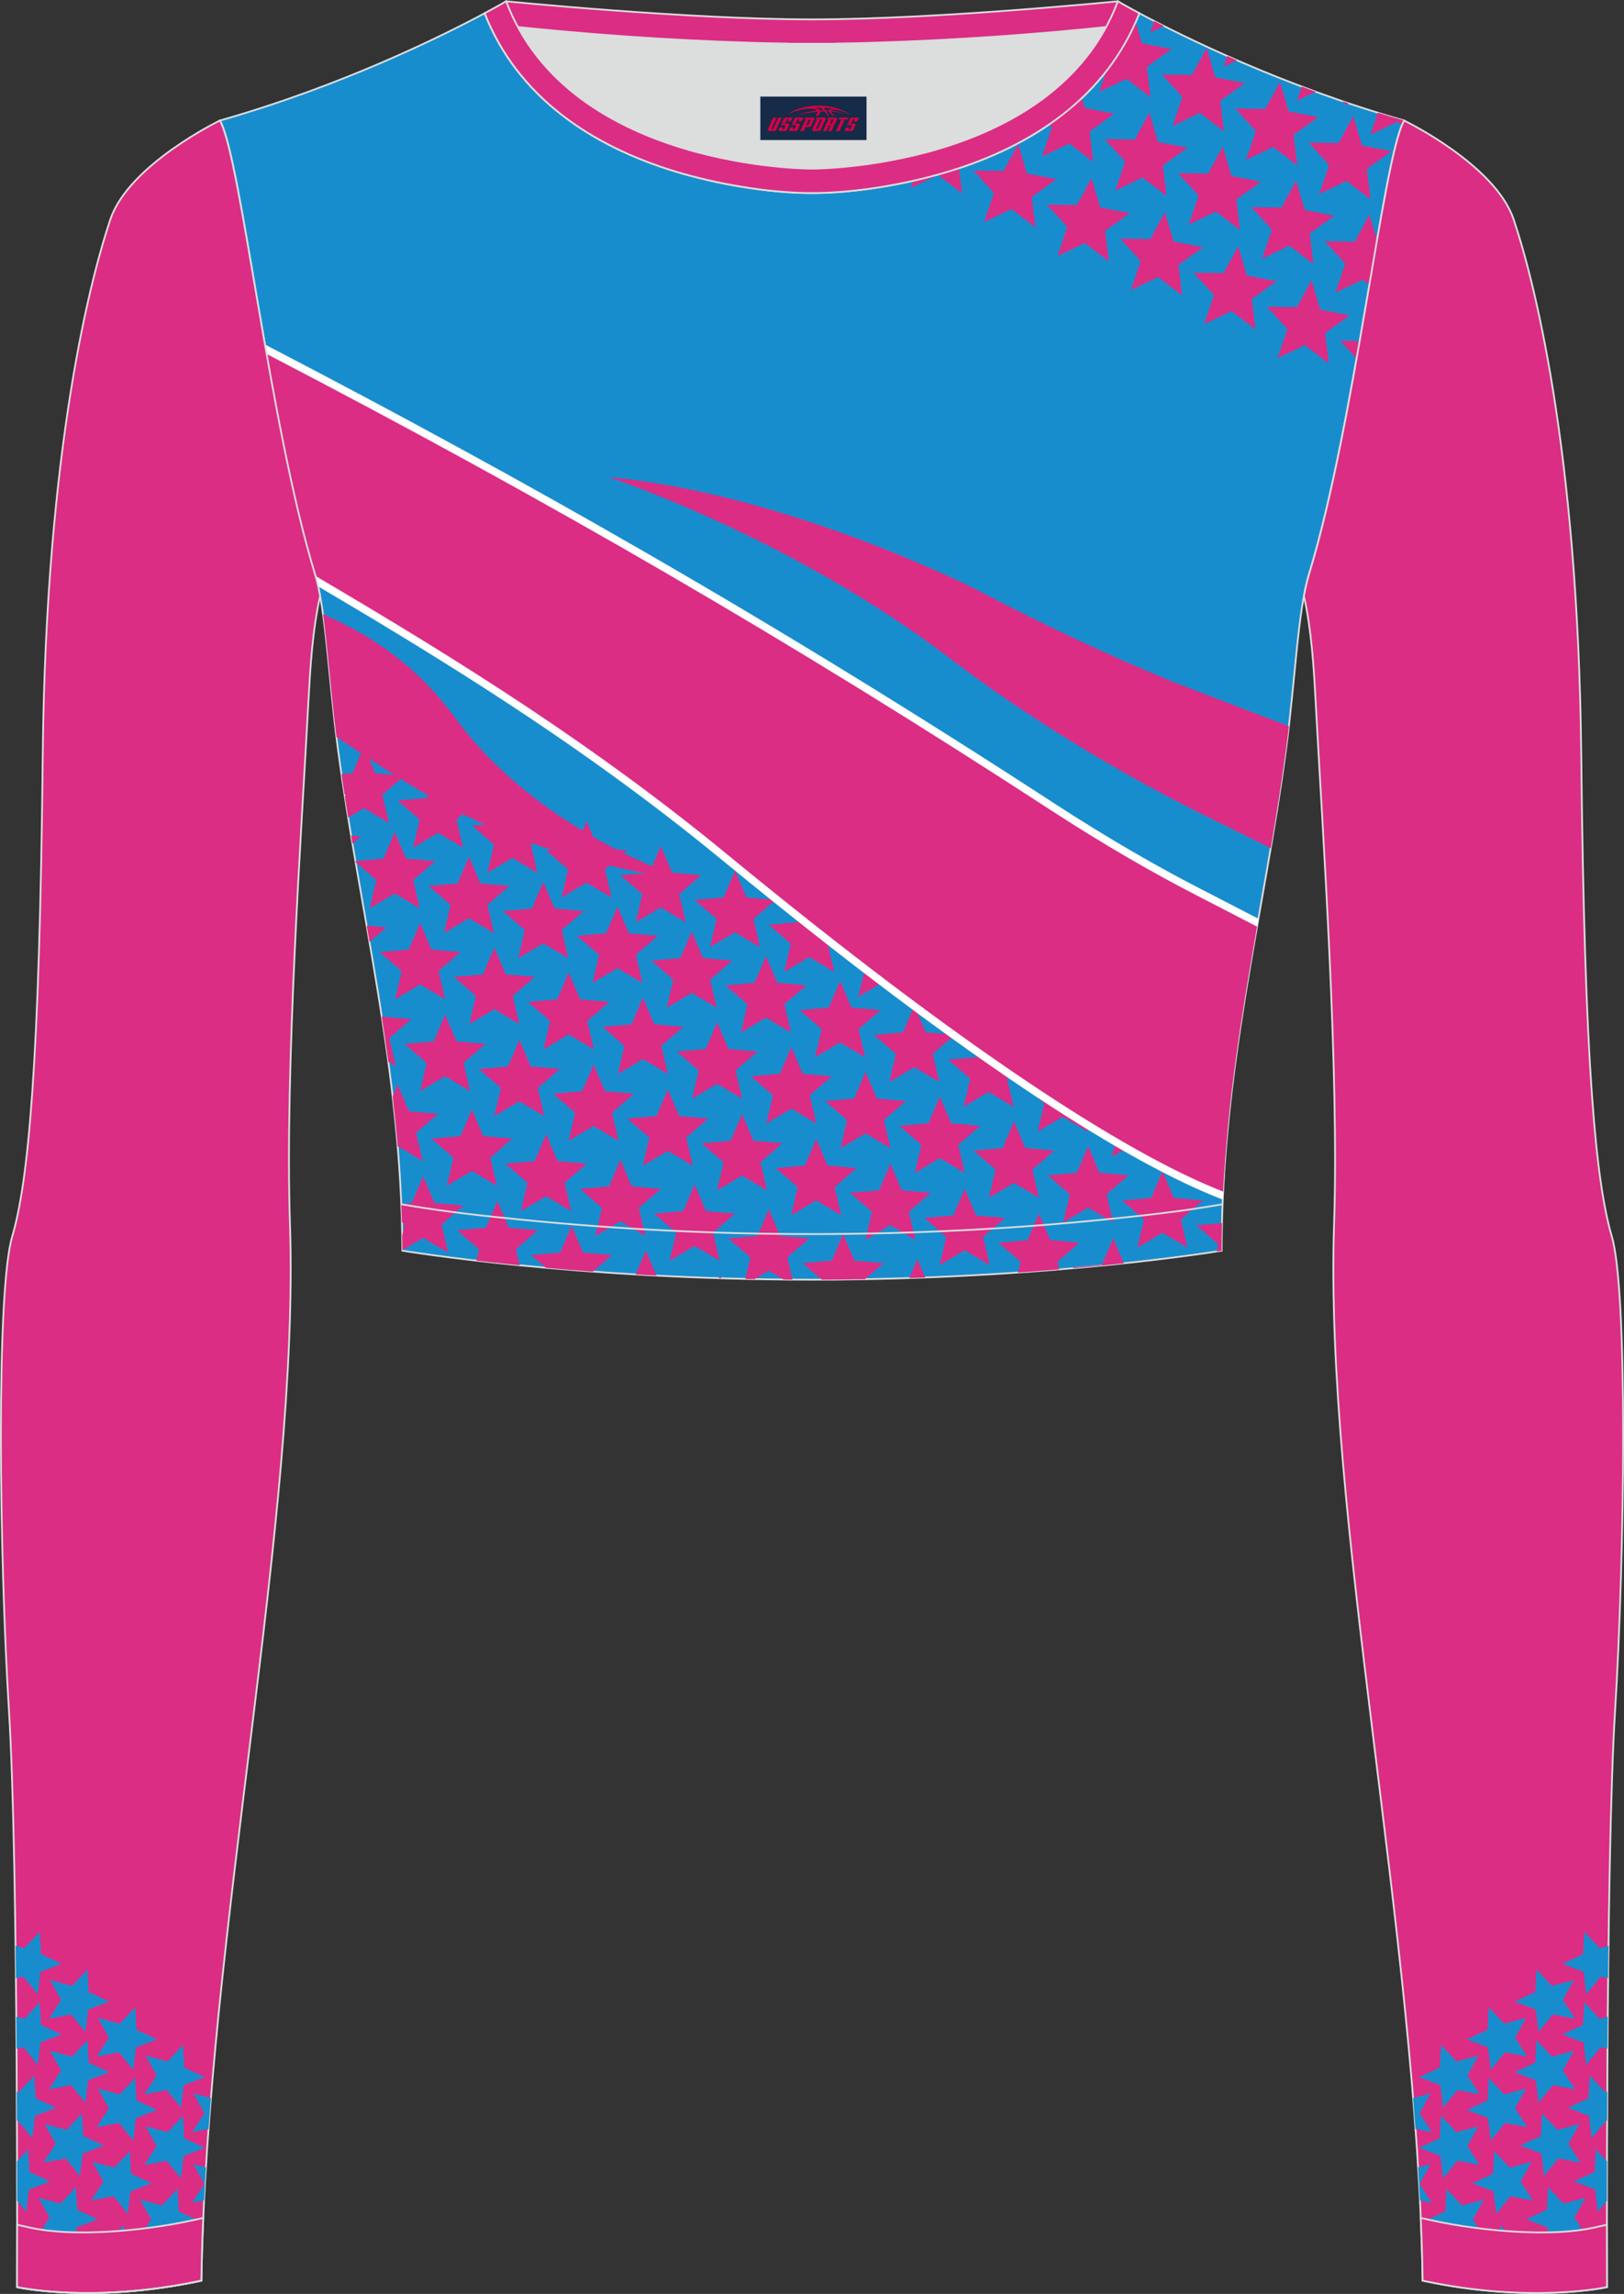 <?xml version="1.0" encoding="utf-8"?>
<!-- Generator: Adobe Illustrator 24.0.1, SVG Export Plug-In . SVG Version: 6.00 Build 0)  -->
<svg xmlns="http://www.w3.org/2000/svg" xmlns:xlink="http://www.w3.org/1999/xlink" version="1.1" id="图层_1" x="0px" y="0px" width="367.03px" height="518.23px" viewBox="0 0 367.02 518.22" enable-background="new 0 0 367.02 518.22" xml:space="preserve">
<rect x="0" y="0" width="367.02" height="518.22" fill="#333333" stroke="none"/>
<g>
	<path fill-rule="evenodd" clip-rule="evenodd" fill="#DCDDDD" d="M113.76,2.85c0,0,45.04,4.28,69.79,4.28s70.34-3.09,70.34-3.09   S241.33,40.8,183.46,40.8C125.59,40.79,113.76,2.85,113.76,2.85z"/>
	
		<path fill-rule="evenodd" clip-rule="evenodd" fill="#DB2D84" stroke="#DCDDDD" stroke-width="0.4" stroke-miterlimit="22.926" d="   M258.74,5.16l-5.47,0.6c-18.61,2.04-37.83,3.37-56.53,3.92c-2.57,0.08-5.14,0.13-7.72,0.17v0.04h-11V9.85   c-2.57-0.04-5.14-0.09-7.72-0.17c-18.7-0.55-37.91-1.88-56.53-3.92l-5.47-0.6l6.07-4.87c0,0,40.87,4.09,69.14,4.09   s69.11-4.09,69.11-4.09L258.74,5.16z"/>
	
		<path fill-rule="evenodd" clip-rule="evenodd" fill="#188DCE" stroke="#DCDDDD" stroke-width="0.4" stroke-miterlimit="22.926" d="   M109.53,2.99C100,8.09,77.36,19.36,49.69,27.23c4.75,8.32,11.09,68.5,21.5,102.51c2.53,8.27,3.06,23.55,5.19,39.52   c4.92,36.95,14.4,72.23,14.55,113.28c0,0,38.98,6.55,92.58,6.55s92.58-6.55,92.58-6.55c0-40.87,9.62-76.33,14.55-113.28   c2.13-15.97,2.66-31.26,5.19-39.52c10.41-34.02,16.76-94.19,21.5-102.51c-27.67-7.87-50.31-19.14-59.84-24.24   c-7.44,18.9-24.13,29.96-42.97,35.71c-9.35,2.85-21.14,4.92-31.01,4.91c-9.87,0.01-21.66-2.05-31.01-4.91   C133.66,32.95,116.97,21.89,109.53,2.99z"/>
	<g>
		<path fill-rule="evenodd" clip-rule="evenodd" fill="#DB2D84" d="M244.42,230.97c0.15,1.26,0.29,2.52,0.44,3.78l-4.02-3.47    L244.42,230.97L244.42,230.97z M245.23,238.07c0.12,1.05,0.23,2.09,0.34,3.14l-1.24,0.74L245.23,238.07z"/>
		<path fill-rule="evenodd" clip-rule="evenodd" fill="#DB2D84" d="M233.21,219.09c-0.86,2-1.72,4.01-2.58,6.02    c-2.19,0.19-4.38,0.38-6.57,0.58c1.66,1.43,3.31,2.86,4.97,4.29c-0.49,2.12-0.98,4.25-1.48,6.37c1.88-1.12,3.77-2.24,5.65-3.36    c1.88,1.12,3.77,2.24,5.65,3.36c-0.49-2.12-0.99-4.25-1.48-6.37c1.66-1.43,3.31-2.86,4.97-4.29c-2.19-0.19-4.38-0.38-6.56-0.58    C234.93,223.11,234.07,221.1,233.21,219.09z"/>
		<path fill-rule="evenodd" clip-rule="evenodd" fill="#DB2D84" d="M216.43,213.5c-0.86,2.01-1.72,4.01-2.58,6.02    c-2.19,0.19-4.38,0.38-6.56,0.57c1.66,1.43,3.31,2.86,4.97,4.29c-0.49,2.12-0.98,4.25-1.48,6.37c1.88-1.12,3.77-2.24,5.65-3.36    c1.88,1.12,3.77,2.24,5.65,3.36c-0.49-2.12-0.99-4.25-1.48-6.37c1.66-1.43,3.31-2.86,4.97-4.29c-2.19-0.19-4.38-0.38-6.56-0.58    C218.15,217.51,217.29,215.51,216.43,213.5z"/>
		<path fill-rule="evenodd" clip-rule="evenodd" fill="#DB2D84" d="M199.66,207.91c-0.86,2-1.72,4.01-2.58,6.02    c-2.19,0.19-4.38,0.38-6.56,0.57c1.66,1.43,3.31,2.86,4.97,4.29c-0.49,2.12-0.99,4.25-1.48,6.37c1.88-1.12,3.77-2.24,5.65-3.36    c1.88,1.12,3.77,2.24,5.65,3.36c-0.49-2.12-0.98-4.25-1.48-6.37c1.66-1.43,3.31-2.86,4.97-4.29c-2.19-0.19-4.38-0.38-6.56-0.57    C201.38,211.92,200.52,209.91,199.66,207.91z"/>
		<path fill-rule="evenodd" clip-rule="evenodd" fill="#DB2D84" d="M182.89,202.31c-0.86,2-1.72,4.01-2.58,6.02    c-2.19,0.19-4.38,0.38-6.57,0.58c1.66,1.43,3.31,2.86,4.97,4.29c-0.49,2.13-0.98,4.25-1.48,6.37c1.88-1.12,3.77-2.24,5.65-3.36    c1.89,1.12,3.77,2.24,5.65,3.36c-0.49-2.12-0.99-4.25-1.48-6.37c1.66-1.43,3.31-2.86,4.97-4.29c-2.19-0.19-4.38-0.38-6.57-0.58    C184.61,206.32,183.75,204.32,182.89,202.31z"/>
		<path fill-rule="evenodd" clip-rule="evenodd" fill="#DB2D84" d="M166.12,196.72c-0.86,2.01-1.72,4.01-2.58,6.02    c-2.19,0.19-4.38,0.38-6.56,0.57c1.66,1.43,3.31,2.86,4.97,4.29c-0.49,2.12-0.98,4.25-1.48,6.37c1.88-1.12,3.77-2.24,5.65-3.36    c1.88,1.12,3.77,2.24,5.65,3.36c-0.49-2.12-0.99-4.25-1.48-6.37c1.66-1.43,3.31-2.86,4.97-4.29c-2.19-0.19-4.38-0.38-6.56-0.57    C167.84,200.73,166.98,198.72,166.12,196.72z"/>
		<path fill-rule="evenodd" clip-rule="evenodd" fill="#DB2D84" d="M149.34,191.12c-0.86,2-1.72,4.01-2.58,6.02    c-2.19,0.19-4.38,0.38-6.57,0.57c1.66,1.43,3.31,2.86,4.97,4.29c-0.49,2.12-0.99,4.25-1.48,6.37c1.88-1.12,3.77-2.24,5.65-3.36    c1.88,1.12,3.77,2.24,5.65,3.36c-0.49-2.12-0.99-4.25-1.48-6.37c1.66-1.43,3.31-2.86,4.97-4.29c-2.19-0.19-4.38-0.38-6.57-0.57    C151.06,195.13,150.2,193.12,149.34,191.12z"/>
		<path fill-rule="evenodd" clip-rule="evenodd" fill="#DB2D84" d="M123.02,188.18c0.08-0.6,0.16-1.2,0.24-1.81l1.68,0.15    L123.02,188.18z"/>
		<path fill-rule="evenodd" clip-rule="evenodd" fill="#DB2D84" d="M223.42,232.79c-0.86,2.01-1.72,4.01-2.58,6.02    c-2.19,0.19-4.38,0.38-6.56,0.58c1.66,1.43,3.31,2.86,4.97,4.29c-0.49,2.12-0.98,4.25-1.48,6.37c1.88-1.12,3.77-2.24,5.65-3.36    c1.88,1.12,3.77,2.24,5.65,3.36c-0.49-2.12-0.99-4.25-1.48-6.37c1.66-1.43,3.31-2.86,4.97-4.29c-2.19-0.19-4.38-0.38-6.57-0.58    C225.14,236.8,224.28,234.8,223.42,232.79z"/>
		<path fill-rule="evenodd" clip-rule="evenodd" fill="#DB2D84" d="M206.64,227.2c-0.86,2.01-1.72,4.01-2.58,6.02    c-2.19,0.19-4.38,0.38-6.56,0.57c1.66,1.43,3.31,2.86,4.97,4.29c-0.49,2.12-0.99,4.25-1.48,6.37c1.88-1.12,3.77-2.24,5.65-3.36    c1.88,1.12,3.77,2.24,5.65,3.36c-0.49-2.12-0.98-4.25-1.48-6.37c1.66-1.43,3.31-2.86,4.97-4.29c-2.19-0.19-4.38-0.38-6.57-0.57    C208.36,231.21,207.5,229.21,206.64,227.2z"/>
		<path fill-rule="evenodd" clip-rule="evenodd" fill="#DB2D84" d="M189.87,221.61c-0.86,2.01-1.72,4.01-2.58,6.02    c-2.19,0.19-4.38,0.38-6.57,0.57c1.66,1.43,3.31,2.86,4.97,4.29c-0.49,2.12-0.99,4.25-1.48,6.37c1.88-1.12,3.77-2.24,5.65-3.36    c1.88,1.12,3.77,2.24,5.65,3.36c-0.49-2.12-0.98-4.25-1.48-6.37c1.66-1.43,3.31-2.86,4.97-4.29c-2.19-0.19-4.38-0.38-6.57-0.57    C191.59,225.62,190.73,223.61,189.87,221.61z"/>
		<path fill-rule="evenodd" clip-rule="evenodd" fill="#DB2D84" d="M173.1,216.01c-0.86,2.01-1.72,4.01-2.58,6.02    c-2.19,0.19-4.38,0.38-6.56,0.57c1.66,1.43,3.31,2.86,4.97,4.29c-0.49,2.12-0.98,4.25-1.48,6.37c1.88-1.12,3.77-2.24,5.65-3.36    c1.88,1.12,3.77,2.24,5.65,3.36c-0.49-2.12-0.99-4.25-1.48-6.37c1.66-1.43,3.31-2.86,4.97-4.29c-2.19-0.19-4.38-0.38-6.56-0.57    C174.82,220.02,173.96,218.02,173.1,216.01z"/>
		<path fill-rule="evenodd" clip-rule="evenodd" fill="#DB2D84" d="M156.33,210.42c-0.86,2-1.72,4.01-2.58,6.02    c-2.19,0.19-4.38,0.38-6.56,0.58c1.66,1.43,3.31,2.86,4.97,4.29c-0.49,2.12-0.99,4.25-1.48,6.37c1.88-1.12,3.77-2.24,5.65-3.37    c1.88,1.12,3.77,2.24,5.65,3.37c-0.49-2.12-0.99-4.25-1.48-6.37c1.66-1.43,3.31-2.86,4.97-4.29c-2.19-0.19-4.38-0.38-6.57-0.58    C158.04,214.43,157.18,212.42,156.33,210.42z"/>
		<path fill-rule="evenodd" clip-rule="evenodd" fill="#DB2D84" d="M139.55,204.82c-0.86,2.01-1.72,4.01-2.58,6.02    c-2.19,0.19-4.38,0.38-6.56,0.57c1.66,1.43,3.31,2.86,4.97,4.29c-0.49,2.12-0.99,4.25-1.48,6.37c1.88-1.12,3.77-2.24,5.65-3.36    c1.88,1.12,3.77,2.24,5.65,3.36c-0.49-2.12-0.98-4.25-1.48-6.37c1.66-1.43,3.31-2.86,4.97-4.29c-2.19-0.19-4.38-0.38-6.56-0.57    C141.27,208.83,140.41,206.83,139.55,204.82z"/>
		<path fill-rule="evenodd" clip-rule="evenodd" fill="#DB2D84" d="M229.16,253.34c-0.86,2-1.72,4.01-2.58,6.02    c-2.19,0.19-4.38,0.38-6.57,0.57c1.66,1.43,3.31,2.86,4.97,4.29c-0.49,2.13-0.98,4.25-1.48,6.37c1.88-1.12,3.77-2.24,5.65-3.36    c1.88,1.12,3.77,2.24,5.65,3.36c-0.49-2.12-0.99-4.25-1.48-6.37c1.66-1.43,3.31-2.86,4.97-4.29c-2.19-0.19-4.38-0.38-6.56-0.57    C230.88,257.35,230.02,255.34,229.16,253.34z"/>
		<path fill-rule="evenodd" clip-rule="evenodd" fill="#DB2D84" d="M212.39,247.74c-0.86,2-1.72,4.01-2.58,6.02    c-2.19,0.19-4.38,0.38-6.56,0.58c1.66,1.43,3.31,2.86,4.97,4.29c-0.49,2.12-0.98,4.25-1.48,6.37c1.88-1.12,3.77-2.24,5.65-3.36    c1.88,1.12,3.77,2.24,5.65,3.36c-0.49-2.13-0.98-4.25-1.48-6.37c1.66-1.43,3.31-2.86,4.97-4.29c-2.19-0.19-4.38-0.38-6.56-0.58    C214.1,251.76,213.25,249.75,212.39,247.74z"/>
		<path fill-rule="evenodd" clip-rule="evenodd" fill="#DB2D84" d="M195.61,242.15c-0.86,2.01-1.72,4.01-2.58,6.02    c-2.19,0.19-4.38,0.38-6.57,0.57c1.66,1.43,3.31,2.86,4.97,4.29c-0.49,2.12-0.99,4.25-1.48,6.37c1.88-1.12,3.77-2.24,5.65-3.36    c1.88,1.12,3.77,2.24,5.65,3.36c-0.49-2.12-0.98-4.25-1.48-6.37c1.66-1.43,3.31-2.86,4.97-4.29c-2.19-0.19-4.38-0.38-6.57-0.57    C197.33,246.16,196.47,244.15,195.61,242.15z"/>
		<path fill-rule="evenodd" clip-rule="evenodd" fill="#DB2D84" d="M178.84,236.55c-0.86,2.01-1.72,4.01-2.58,6.02    c-2.19,0.19-4.38,0.38-6.56,0.58c1.66,1.43,3.31,2.86,4.97,4.29c-0.49,2.12-0.98,4.25-1.48,6.37c1.88-1.12,3.77-2.24,5.65-3.36    c1.88,1.12,3.77,2.24,5.65,3.36c-0.49-2.12-0.99-4.25-1.48-6.37c1.66-1.43,3.31-2.86,4.97-4.29c-2.19-0.19-4.38-0.38-6.56-0.58    C180.56,240.56,179.7,238.56,178.84,236.55z"/>
		<path fill-rule="evenodd" clip-rule="evenodd" fill="#DB2D84" d="M162.07,230.96c-0.86,2.01-1.72,4.01-2.58,6.02    c-2.19,0.19-4.37,0.38-6.56,0.57c1.66,1.43,3.31,2.86,4.97,4.29c-0.49,2.12-0.99,4.25-1.48,6.37c1.88-1.12,3.77-2.24,5.65-3.36    c1.88,1.12,3.77,2.24,5.65,3.36c-0.49-2.12-0.98-4.25-1.48-6.37c1.66-1.43,3.31-2.86,4.97-4.29c-2.19-0.19-4.38-0.38-6.57-0.57    C163.79,234.97,162.93,232.97,162.07,230.96z"/>
		<path fill-rule="evenodd" clip-rule="evenodd" fill="#DB2D84" d="M145.3,225.37c-0.86,2-1.72,4.01-2.58,6.02    c-2.19,0.19-4.38,0.38-6.57,0.57c1.66,1.43,3.31,2.86,4.97,4.29c-0.49,2.12-0.98,4.25-1.48,6.37c1.88-1.12,3.77-2.24,5.65-3.36    c1.88,1.12,3.77,2.24,5.65,3.36c-0.49-2.12-0.99-4.25-1.48-6.37c1.66-1.43,3.31-2.86,4.97-4.29c-2.19-0.19-4.38-0.38-6.57-0.57    C147.02,229.38,146.16,227.37,145.3,225.37z"/>
		<path fill-rule="evenodd" clip-rule="evenodd" fill="#DB2D84" d="M128.52,219.77c-0.86,2-1.72,4.01-2.58,6.02    c-2.19,0.19-4.38,0.38-6.56,0.58c1.66,1.43,3.31,2.86,4.97,4.29c-0.49,2.13-0.98,4.25-1.48,6.37c1.88-1.12,3.77-2.24,5.65-3.36    c1.88,1.12,3.77,2.24,5.65,3.36c-0.49-2.12-0.99-4.25-1.48-6.37c1.66-1.43,3.31-2.86,4.97-4.29c-2.19-0.19-4.38-0.38-6.56-0.58    C130.24,223.78,129.38,221.77,128.52,219.77z"/>
		<path fill-rule="evenodd" clip-rule="evenodd" fill="#DB2D84" d="M184.47,257.29c-0.86,2-1.72,4.01-2.58,6.02    c-2.19,0.19-4.38,0.38-6.57,0.58c1.66,1.43,3.31,2.86,4.97,4.29c-0.49,2.12-0.98,4.25-1.48,6.37c1.88-1.12,3.77-2.24,5.65-3.36    c1.88,1.12,3.77,2.24,5.65,3.36c-0.49-2.12-0.99-4.25-1.48-6.37c1.66-1.43,3.31-2.86,4.97-4.29c-2.19-0.19-4.38-0.38-6.56-0.58    C186.19,261.3,185.33,259.29,184.47,257.29z"/>
		<path fill-rule="evenodd" clip-rule="evenodd" fill="#DB2D84" d="M167.7,251.69c-0.86,2.01-1.72,4.01-2.58,6.02    c-2.19,0.19-4.38,0.38-6.56,0.57c1.66,1.43,3.31,2.86,4.97,4.29c-0.49,2.12-0.98,4.25-1.48,6.37c1.88-1.12,3.77-2.24,5.65-3.36    c1.88,1.12,3.77,2.24,5.65,3.36c-0.49-2.12-0.99-4.25-1.48-6.37c1.66-1.43,3.31-2.86,4.97-4.29c-2.19-0.19-4.38-0.38-6.56-0.57    C169.42,255.7,168.56,253.7,167.7,251.69z"/>
		<path fill-rule="evenodd" clip-rule="evenodd" fill="#DB2D84" d="M150.93,246.1c-0.86,2-1.72,4.01-2.58,6.02    c-2.19,0.19-4.38,0.38-6.57,0.58c1.66,1.43,3.31,2.86,4.97,4.29c-0.49,2.12-0.99,4.25-1.48,6.37c1.88-1.12,3.77-2.24,5.65-3.36    c1.88,1.12,3.77,2.24,5.65,3.36c-0.49-2.12-0.98-4.25-1.48-6.37c1.66-1.43,3.31-2.86,4.97-4.29c-2.19-0.19-4.38-0.38-6.57-0.58    C152.65,250.11,151.79,248.1,150.93,246.1z"/>
		<path fill-rule="evenodd" clip-rule="evenodd" fill="#DB2D84" d="M134.15,240.5c-0.86,2.01-1.72,4.01-2.58,6.02    c-2.19,0.19-4.38,0.38-6.56,0.57c1.66,1.43,3.31,2.86,4.97,4.29c-0.49,2.12-0.98,4.25-1.48,6.37c1.88-1.12,3.77-2.24,5.65-3.36    c1.88,1.12,3.77,2.24,5.65,3.36c-0.49-2.12-0.99-4.25-1.48-6.37c1.66-1.43,3.31-2.86,4.97-4.29c-2.19-0.19-4.38-0.38-6.56-0.57    C135.87,244.52,135.01,242.51,134.15,240.5z"/>
		<path fill-rule="evenodd" clip-rule="evenodd" fill="#DB2D84" d="M156.99,267.58c-0.86,2.01-1.72,4.01-2.58,6.02    c-2.19,0.19-4.38,0.38-6.57,0.57c1.66,1.43,3.31,2.86,4.97,4.29c-0.49,2.12-0.98,4.25-1.48,6.37c1.88-1.12,3.77-2.24,5.65-3.36    c1.88,1.12,3.77,2.24,5.65,3.36c-0.49-2.12-0.98-4.25-1.48-6.37c1.66-1.43,3.31-2.86,4.97-4.29c-2.19-0.19-4.38-0.38-6.57-0.57    C158.71,271.6,157.85,269.59,156.99,267.58z"/>
		<path fill-rule="evenodd" clip-rule="evenodd" fill="#DB2D84" d="M145.96,282.53l-2.31,5.38c1.55,0.09,3.12,0.18,4.73,0.26    L145.96,282.53z"/>
		<path fill-rule="evenodd" clip-rule="evenodd" fill="#DB2D84" d="M129.19,276.94c-0.86,2.01-1.72,4.01-2.58,6.02    c-2.19,0.19-4.38,0.38-6.57,0.57l3.34,2.89c3.32,0.3,6.87,0.59,10.6,0.86l4.34-3.75c-2.19-0.19-4.38-0.38-6.56-0.57    C130.91,280.95,130.05,278.94,129.19,276.94z"/>
		<path fill-rule="evenodd" clip-rule="evenodd" fill="#DB2D84" d="M112.42,271.34c-0.86,2-1.72,4.01-2.58,6.02    c-2.19,0.19-4.38,0.38-6.56,0.57c1.66,1.43,3.31,2.86,4.97,4.29l-0.6,2.58c1.46,0.17,3,0.34,4.63,0.52l0.14-0.09l0.21,0.12    c1.53,0.16,3.14,0.33,4.81,0.5l-0.84-3.63c1.66-1.43,3.31-2.86,4.97-4.29c-2.19-0.19-4.38-0.38-6.56-0.57    C114.14,275.35,113.28,273.35,112.42,271.34z"/>
		<path fill-rule="evenodd" clip-rule="evenodd" fill="#DB2D84" d="M95.64,265.75c-0.86,2.01-1.72,4.01-2.58,6.02l-2.38,0.21    c0.06,1.36,0.1,2.73,0.14,4.11l0.64,0.55l-0.57,2.47c0.02,1.11,0.03,2.22,0.03,3.34l4.71-2.8c1.88,1.12,3.77,2.24,5.65,3.36    c-0.49-2.12-0.99-4.25-1.48-6.37c1.66-1.43,3.31-2.86,4.97-4.29c-2.19-0.19-4.38-0.38-6.57-0.57    C97.36,269.76,96.51,267.75,95.64,265.75z"/>
		<path fill-rule="evenodd" clip-rule="evenodd" fill="#DB2D84" d="M140.22,261.99c-0.86,2.01-1.72,4.01-2.58,6.02    c-2.19,0.19-4.38,0.38-6.57,0.57c1.66,1.43,3.31,2.86,4.97,4.29c-0.49,2.12-0.98,4.25-1.48,6.37c1.88-1.12,3.77-2.24,5.65-3.36    c1.88,1.12,3.77,2.24,5.65,3.36c-0.49-2.12-0.98-4.25-1.48-6.37c1.66-1.43,3.31-2.86,4.97-4.29c-2.19-0.19-4.38-0.38-6.57-0.57    C141.94,266,141.08,264,140.22,261.99z"/>
		<path fill-rule="evenodd" clip-rule="evenodd" fill="#DB2D84" d="M190.54,278.77c-0.86,2.01-1.72,4.01-2.58,6.02    c-2.19,0.19-4.38,0.38-6.56,0.57l4.32,3.73c3.31-0.01,6.57-0.05,9.76-0.1l4.2-3.63c-2.19-0.19-4.38-0.38-6.57-0.57    C192.26,282.78,191.4,280.78,190.54,278.77z"/>
		<path fill-rule="evenodd" clip-rule="evenodd" fill="#DB2D84" d="M173.76,273.18c-0.86,2.01-1.72,4.01-2.58,6.02    c-2.19,0.19-4.38,0.38-6.57,0.57c1.66,1.43,3.31,2.86,4.97,4.29l-1.13,4.87l2.1,0.04l3.2-1.91l3.36,2l1.98,0.02l-1.16-5.02    c1.66-1.43,3.31-2.86,4.97-4.29c-2.19-0.19-4.38-0.38-6.57-0.57C175.48,277.19,174.62,275.18,173.76,273.18z"/>
		<path fill-rule="evenodd" clip-rule="evenodd" fill="#DB2D84" d="M123.43,256.31c-0.86,2.01-1.72,4.01-2.58,6.02    c-2.19,0.19-4.38,0.38-6.57,0.57c1.66,1.43,3.31,2.86,4.97,4.29c-0.49,2.12-0.98,4.25-1.48,6.37c1.88-1.12,3.77-2.24,5.65-3.36    c1.88,1.12,3.77,2.24,5.65,3.36c-0.49-2.12-0.98-4.25-1.48-6.37c1.66-1.43,3.31-2.86,4.97-4.29c-2.19-0.19-4.38-0.38-6.57-0.57    C125.15,260.33,124.29,258.32,123.43,256.31z"/>
		<path fill-rule="evenodd" clip-rule="evenodd" fill="#DB2D84" d="M251.58,279.75c-0.86,2.01-1.72,4.01-2.58,6.02    c-2.19,0.19-4.38,0.38-6.57,0.57l0.19,0.17c4.12-0.36,7.92-0.74,11.37-1.1L251.58,279.75z"/>
		<path fill-rule="evenodd" clip-rule="evenodd" fill="#DB2D84" d="M234.8,274.15c-0.86,2.01-1.72,4.01-2.58,6.02    c-2.19,0.19-4.38,0.38-6.56,0.57c1.66,1.43,3.31,2.86,4.97,4.29l-0.57,2.45c3.25-0.22,6.36-0.46,9.32-0.71l-0.4-1.75    c1.66-1.43,3.31-2.86,4.97-4.29c-2.19-0.19-4.38-0.38-6.57-0.57C236.52,278.16,235.66,276.16,234.8,274.15z"/>
		<path fill-rule="evenodd" clip-rule="evenodd" fill="#DB2D84" d="M218.03,268.56c-0.86,2.01-1.72,4.01-2.58,6.02    c-2.19,0.19-4.38,0.38-6.57,0.57c1.66,1.43,3.31,2.86,4.97,4.29c-0.49,2.12-0.99,4.25-1.48,6.37c1.88-1.12,3.77-2.24,5.65-3.36    c1.88,1.12,3.77,2.24,5.65,3.36c-0.49-2.12-0.98-4.25-1.48-6.37c1.66-1.43,3.31-2.86,4.97-4.29c-2.19-0.19-4.38-0.38-6.57-0.57    C219.75,272.57,218.89,270.57,218.03,268.56z"/>
		<path fill-rule="evenodd" clip-rule="evenodd" fill="#DB2D84" d="M201.24,262.88c-0.86,2.01-1.72,4.01-2.58,6.02    c-2.19,0.19-4.38,0.38-6.57,0.57c1.66,1.43,3.31,2.86,4.97,4.29c-0.49,2.12-0.98,4.25-1.48,6.37c1.88-1.12,3.77-2.24,5.65-3.36    c1.88,1.12,3.77,2.24,5.65,3.36c-0.49-2.12-0.98-4.25-1.48-6.37c1.66-1.43,3.31-2.86,4.97-4.29c-2.19-0.19-4.38-0.38-6.57-0.57    C202.96,266.9,202.1,264.89,201.24,262.88z"/>
		<path fill-rule="evenodd" clip-rule="evenodd" fill="#DB2D84" d="M276.17,276.29l-5.82,0.51c1.66,1.43,3.31,2.86,4.97,4.29    l-0.38,1.65c0.76-0.12,1.16-0.18,1.16-0.18C276.09,280.45,276.12,278.36,276.17,276.29z"/>
		<path fill-rule="evenodd" clip-rule="evenodd" fill="#DB2D84" d="M262.72,264.61c-0.86,2.01-1.72,4.01-2.58,6.02    c-2.19,0.19-4.38,0.38-6.57,0.57c1.66,1.43,3.31,2.86,4.97,4.29c-0.49,2.12-0.99,4.25-1.48,6.37c1.88-1.12,3.77-2.24,5.65-3.36    c1.88,1.12,3.77,2.24,5.65,3.36c-0.49-2.12-0.98-4.25-1.48-6.37c1.66-1.43,3.31-2.86,4.97-4.29c-2.19-0.19-4.38-0.38-6.57-0.57    C264.44,268.62,263.58,266.62,262.72,264.61z"/>
		<path fill-rule="evenodd" clip-rule="evenodd" fill="#DB2D84" d="M245.93,258.93c-0.86,2.01-1.72,4.01-2.58,6.02    c-2.19,0.19-4.38,0.38-6.57,0.57c1.66,1.43,3.31,2.86,4.97,4.29c-0.49,2.12-0.98,4.25-1.48,6.37c1.88-1.12,3.77-2.24,5.65-3.36    c1.88,1.12,3.77,2.24,5.65,3.36c-0.49-2.12-0.98-4.25-1.48-6.37c1.66-1.43,3.31-2.86,4.97-4.29c-2.19-0.19-4.38-0.38-6.57-0.57    C247.65,262.95,246.79,260.94,245.93,258.93z"/>
		<path fill-rule="evenodd" clip-rule="evenodd" fill="#DB2D84" d="M273.75,249.66c-0.86,2.01-1.72,4.01-2.58,6.02    c-2.19,0.19-4.38,0.38-6.57,0.57c1.66,1.43,3.31,2.86,4.97,4.29c-0.49,2.12-0.98,4.25-1.48,6.37c1.88-1.12,3.77-2.24,5.65-3.36    l2.89,1.72c0.2-3.2,0.45-6.36,0.74-9.5l-1.06-0.09C275.47,253.67,274.61,251.67,273.75,249.66z"/>
		<path fill-rule="evenodd" clip-rule="evenodd" fill="#DB2D84" d="M256.98,244.07c-0.86,2-1.72,4.01-2.58,6.02    c-2.19,0.19-4.38,0.38-6.57,0.57c1.66,1.43,3.31,2.86,4.97,4.29c-0.49,2.12-0.98,4.25-1.48,6.37c1.88-1.12,3.77-2.24,5.65-3.36    c1.88,1.12,3.77,2.24,5.65,3.36c-0.49-2.12-0.98-4.25-1.48-6.37c1.66-1.43,3.31-2.86,4.97-4.29c-2.19-0.19-4.38-0.38-6.57-0.57    C258.7,248.08,257.84,246.07,256.98,244.07z"/>
		<path fill-rule="evenodd" clip-rule="evenodd" fill="#DB2D84" d="M240.19,238.39c-0.86,2.01-1.72,4.01-2.58,6.02    c-2.19,0.19-4.38,0.38-6.56,0.57c1.66,1.43,3.31,2.86,4.97,4.29c-0.49,2.12-0.98,4.25-1.48,6.37c1.88-1.12,3.77-2.24,5.65-3.36    c1.88,1.12,3.77,2.24,5.65,3.36c-0.49-2.12-0.98-4.25-1.48-6.37c1.66-1.43,3.31-2.86,4.97-4.29c-2.19-0.19-4.38-0.38-6.57-0.57    C241.91,242.4,241.05,240.4,240.19,238.39z"/>
		<path fill-rule="evenodd" clip-rule="evenodd" fill="#DB2D84" d="M207.33,284.45l-1.84,4.29c1.22-0.04,2.42-0.08,3.62-0.13    L207.33,284.45z"/>
		<path fill-rule="evenodd" clip-rule="evenodd" fill="#DB2D84" d="M89.87,245.04l-1.13,2.64c0.43,3.72,0.81,7.47,1.13,11.25l0,0    c1.88,1.12,3.77,2.24,5.65,3.36c-0.49-2.12-0.98-4.25-1.48-6.37c1.66-1.43,3.31-2.86,4.97-4.29c-2.19-0.19-4.38-0.38-6.57-0.57    C91.59,249.06,90.73,247.05,89.87,245.04z"/>
		<path fill-rule="evenodd" clip-rule="evenodd" fill="#DB2D84" d="M123.43,256.31c-0.86,2.01-1.72,4.01-2.58,6.02    c-2.19,0.19-4.38,0.38-6.57,0.57c1.66,1.43,3.31,2.86,4.97,4.29c-0.49,2.12-0.98,4.25-1.48,6.37c1.88-1.12,3.77-2.24,5.65-3.36    c1.88,1.12,3.77,2.24,5.65,3.36c-0.49-2.12-0.98-4.25-1.48-6.37c1.66-1.43,3.31-2.86,4.97-4.29c-2.19-0.19-4.38-0.38-6.57-0.57    C125.15,260.33,124.29,258.32,123.43,256.31z"/>
		<path fill-rule="evenodd" clip-rule="evenodd" fill="#DB2D84" d="M100.6,229.24c-0.86,2.01-1.72,4.01-2.58,6.02    c-2.19,0.19-4.38,0.38-6.57,0.57c1.66,1.43,3.31,2.86,4.97,4.29c-0.49,2.12-0.99,4.25-1.48,6.37c1.88-1.12,3.77-2.24,5.65-3.36    c1.88,1.12,3.77,2.24,5.65,3.36c-0.49-2.12-0.98-4.25-1.48-6.37c1.66-1.43,3.31-2.86,4.97-4.29c-2.19-0.19-4.38-0.38-6.57-0.57    C102.31,233.25,101.45,231.24,100.6,229.24z"/>
		<path fill-rule="evenodd" clip-rule="evenodd" fill="#DB2D84" d="M87.76,239.88l1.71,1.02c-0.49-2.12-0.98-4.25-1.48-6.37    c1.66-1.43,3.31-2.86,4.97-4.29c-2.19-0.19-4.38-0.38-6.57-0.57l-0.18-0.41C86.76,232.77,87.28,236.31,87.76,239.88z"/>
		<path fill-rule="evenodd" clip-rule="evenodd" fill="#DB2D84" d="M94.96,208.5c-0.86,2.01-1.72,4.01-2.58,6.02    c-2.19,0.19-4.38,0.38-6.57,0.57c1.66,1.43,3.31,2.86,4.97,4.29c-0.49,2.12-0.98,4.25-1.48,6.37c1.88-1.12,3.77-2.24,5.65-3.36    c1.88,1.12,3.77,2.24,5.65,3.36c-0.49-2.12-0.98-4.25-1.48-6.37c1.66-1.43,3.31-2.86,4.97-4.29c-2.19-0.19-4.38-0.38-6.57-0.57    C96.68,212.51,95.82,210.51,94.96,208.5z"/>
		<polygon fill-rule="evenodd" clip-rule="evenodd" fill="#DB2D84" points="83.51,212.8 87.33,209.5 82.87,209.11   "/>
		<path fill-rule="evenodd" clip-rule="evenodd" fill="#DB2D84" d="M128.52,219.77c-0.86,2.01-1.72,4.01-2.58,6.02    c-2.19,0.19-4.38,0.38-6.56,0.57c1.66,1.43,3.31,2.86,4.97,4.29c-0.49,2.12-0.98,4.25-1.48,6.37c1.88-1.12,3.77-2.24,5.65-3.36    c1.88,1.12,3.77,2.24,5.65,3.36c-0.49-2.12-0.98-4.25-1.48-6.37c1.66-1.43,3.31-2.86,4.97-4.29c-2.19-0.19-4.38-0.38-6.57-0.57    C130.24,223.78,129.38,221.78,128.52,219.77z"/>
		<path fill-rule="evenodd" clip-rule="evenodd" fill="#DB2D84" d="M106,193.55c-0.86,2-1.72,4.01-2.58,6.02    c-2.19,0.19-4.38,0.38-6.57,0.57c1.66,1.43,3.31,2.86,4.97,4.29c-0.49,2.12-0.99,4.25-1.48,6.37c1.88-1.12,3.77-2.24,5.65-3.36    c1.88,1.12,3.77,2.24,5.65,3.36c-0.49-2.12-0.98-4.25-1.48-6.37c1.66-1.43,3.31-2.86,4.97-4.29c-2.19-0.19-4.38-0.38-6.57-0.57    C107.71,197.56,106.85,195.56,106,193.55z"/>
		<path fill-rule="evenodd" clip-rule="evenodd" fill="#DB2D84" d="M89.22,187.96c-0.86,2.01-1.72,4.01-2.58,6.02l-6.32,0.55    l0.05,0.27l4.68,4.04c-0.49,2.12-0.98,4.25-1.48,6.37c1.88-1.12,3.77-2.24,5.65-3.36c1.88,1.12,3.77,2.24,5.65,3.36    c-0.49-2.12-0.98-4.25-1.48-6.37c1.66-1.43,3.31-2.86,4.97-4.29c-2.19-0.19-4.38-0.38-6.57-0.57    C90.94,191.97,90.08,189.96,89.22,187.96z"/>
		<polygon fill-rule="evenodd" clip-rule="evenodd" fill="#DB2D84" points="79.66,190.62 81.59,188.95 79.35,188.76   "/>
		<path fill-rule="evenodd" clip-rule="evenodd" fill="#DB2D84" d="M111.73,214.1c-0.86,2.01-1.72,4.01-2.58,6.02    c-2.19,0.19-4.38,0.38-6.57,0.57c1.66,1.43,3.31,2.86,4.97,4.29c-0.49,2.12-0.98,4.25-1.48,6.37c1.88-1.12,3.77-2.24,5.65-3.36    c1.88,1.12,3.77,2.24,5.65,3.36c-0.49-2.12-0.99-4.25-1.48-6.37c1.66-1.43,3.31-2.86,4.97-4.29c-2.19-0.19-4.38-0.38-6.57-0.57    C113.45,218.11,112.59,216.1,111.73,214.1z"/>
		<path fill-rule="evenodd" clip-rule="evenodd" fill="#DB2D84" d="M122.79,199.23c-0.86,2.01-1.72,4.01-2.58,6.02    c-2.19,0.19-4.38,0.38-6.57,0.57c1.66,1.43,3.31,2.86,4.97,4.29c-0.49,2.12-0.98,4.25-1.48,6.37c1.88-1.12,3.77-2.24,5.65-3.36    c1.88,1.12,3.77,2.24,5.65,3.36c-0.49-2.12-0.99-4.25-1.48-6.37c1.66-1.43,3.31-2.86,4.97-4.29c-2.19-0.19-4.38-0.38-6.57-0.57    C124.5,203.24,123.64,201.23,122.79,199.23z"/>
		<path fill-rule="evenodd" clip-rule="evenodd" fill="#DB2D84" d="M106.64,250.64c-0.86,2.01-1.72,4.01-2.58,6.02    c-2.19,0.19-4.38,0.38-6.56,0.57c1.66,1.43,3.31,2.86,4.97,4.29c-0.49,2.12-0.98,4.25-1.48,6.37c1.88-1.12,3.77-2.24,5.65-3.36    c1.88,1.12,3.77,2.24,5.65,3.36c-0.49-2.12-0.98-4.25-1.48-6.37c1.66-1.43,3.31-2.86,4.97-4.29c-2.19-0.19-4.38-0.38-6.57-0.57    C108.36,254.65,107.5,252.64,106.64,250.64z"/>
		<path fill-rule="evenodd" clip-rule="evenodd" fill="#DB2D84" d="M117.38,234.91c-0.86,2.01-1.72,4.01-2.58,6.02    c-2.19,0.19-4.38,0.38-6.57,0.57c1.66,1.43,3.31,2.86,4.97,4.29c-0.49,2.12-0.98,4.25-1.48,6.37c1.88-1.12,3.77-2.24,5.65-3.36    c1.88,1.12,3.77,2.24,5.65,3.36c-0.49-2.12-0.98-4.25-1.48-6.37c1.66-1.43,3.31-2.86,4.97-4.29c-2.19-0.19-4.38-0.38-6.57-0.57    C119.1,238.92,118.24,236.92,117.38,234.91z"/>
		<path fill-rule="evenodd" clip-rule="evenodd" fill="#DB2D84" d="M132.57,185.52c-0.86,2.01-1.72,4.01-2.58,6.02    c-2.19,0.19-4.38,0.38-6.57,0.57c1.66,1.43,3.31,2.86,4.97,4.29c-0.49,2.12-0.99,4.25-1.48,6.37c1.88-1.12,3.77-2.24,5.65-3.36    c1.89,1.12,3.77,2.24,5.65,3.36c-0.49-2.12-0.98-4.25-1.48-6.37c1.66-1.43,3.31-2.86,4.97-4.29c-2.19-0.19-4.38-0.38-6.57-0.57    C134.29,189.54,133.43,187.53,132.57,185.52z"/>
		<path fill-rule="evenodd" clip-rule="evenodd" fill="#DB2D84" d="M99.02,174.26c-0.86,2-1.72,4.01-2.58,6.02    c-2.19,0.19-4.38,0.38-6.57,0.57c1.66,1.43,3.31,2.86,4.97,4.29c-0.49,2.12-0.98,4.25-1.48,6.37c1.88-1.12,3.77-2.24,5.65-3.37    c1.88,1.12,3.77,2.24,5.65,3.37c-0.49-2.12-0.98-4.25-1.48-6.37c1.66-1.43,3.31-2.86,4.97-4.29c-2.19-0.19-4.38-0.38-6.57-0.57    C100.73,178.27,99.87,176.26,99.02,174.26z"/>
		<path fill-rule="evenodd" clip-rule="evenodd" fill="#DB2D84" d="M82.24,168.66c-0.86,2.01-1.72,4.01-2.58,6.02l-2.49,0.22    c0.22,1.48,0.44,2.97,0.67,4.45l0.23,0.2l-0.12,0.52c0.24,1.54,0.48,3.07,0.73,4.61l3.56-2.12c1.88,1.12,3.77,2.24,5.65,3.36    c-0.49-2.12-0.99-4.25-1.48-6.37c1.66-1.43,3.31-2.86,4.97-4.29c-2.19-0.19-4.38-0.38-6.57-0.57    C83.96,172.67,83.1,170.67,82.24,168.66z"/>
		<path fill-rule="evenodd" clip-rule="evenodd" fill="#DB2D84" d="M115.81,179.93c-0.86,2.01-1.72,4.01-2.58,6.02    c-2.19,0.19-4.38,0.38-6.56,0.57c1.66,1.43,3.31,2.86,4.97,4.29c-0.49,2.12-0.98,4.25-1.48,6.37c1.88-1.12,3.77-2.24,5.65-3.36    c1.88,1.12,3.77,2.24,5.65,3.36c-0.49-2.12-0.99-4.25-1.48-6.37c1.66-1.43,3.31-2.86,4.97-4.29c-2.19-0.19-4.38-0.38-6.57-0.57    C117.52,183.94,116.66,181.94,115.81,179.93z"/>
		<polygon fill-rule="evenodd" clip-rule="evenodd" fill="#DB2D84" points="162.73,288.13 162.46,288.77 163.02,288.78   "/>
		<path fill-rule="evenodd" clip-rule="evenodd" fill="#DB2D84" d="M73.01,138.75c9.29,4.13,20.2,10.26,29.92,23.5    c19.79,26.97,53.77,36.93,53.77,36.93c-43.34-6.67-59.38-18.67-80.66-32.68C74.76,156.24,74.08,146.42,73.01,138.75z"/>
		<path fill-rule="evenodd" clip-rule="evenodd" fill="#FFFFFF" d="M59.87,77.83c30.07,15.61,58.3,30.99,85.88,46.89    c31.05,17.9,61.25,36.43,92.31,56.64c6.16,4.01,12.07,7.64,17.72,10.92c5.67,3.3,11.04,6.22,16.11,8.82v-0.01l4.72,2.44l7.78,4.02    l-0.62,3.55c-2.72-1.4-6.05-3.12-8.74-4.51c-2.06-1.06-3.71-1.92-4.71-2.43v-0.01c-5.2-2.66-10.63-5.61-16.28-8.9    c-5.67-3.3-11.63-6.96-17.87-11.02c-31.06-20.21-61.21-38.71-92.15-56.55c-26.82-15.46-54.25-30.43-83.41-45.6    C60.37,80.66,60.12,79.24,59.87,77.83L59.87,77.83z M276.34,271c0.05-1.21,0.11-2.42,0.18-3.62    c-10.28-4.07-23.66-11.42-40.2-22.33c-19.32-12.76-42.88-30.34-70.73-53.23c-17.97-14.77-35.9-27.45-54.72-39.55    c-12.91-8.3-26.24-16.33-40.29-24.57c0.2,0.69,0.41,1.38,0.61,2.05c0.26,0.84,0.49,1.75,0.71,2.72    c12.89,7.59,25.18,15.03,37.11,22.69c18.74,12.04,36.57,24.65,54.4,39.31c27.97,22.99,51.62,40.65,71.01,53.45    C251.71,259.33,265.68,266.91,276.34,271z"/>
		<path fill-rule="evenodd" clip-rule="evenodd" fill="#DB2D84" d="M60.25,79.96c63.37,32.93,118.56,64.89,176.88,102.84    c12.4,8.07,23.72,14.58,33.99,19.83c1.09,0.56,7.94,4.1,12.97,6.7c-3.39,19.34-6.64,38.96-7.67,59.86    c-22.46-8.75-59.62-33.06-111.92-76.05c-29.72-24.43-59.4-43.16-93.2-63.02l-0.11-0.37C66.92,115.76,63.33,97.36,60.25,79.96z"/>
		<path fill-rule="evenodd" clip-rule="evenodd" fill="#DB2D84" d="M287.19,191.62c-6.67-3.3-15.48-7.66-16.66-8.25    c-20.41-10.28-40.01-22.56-55.73-34.55c-36.37-27.72-77.28-41.03-77.28-41.03c40.66,3.76,83.08,25.37,83.08,25.37    c16.74,8.79,31.72,15.66,44.91,21.04c1.13,0.46,17.3,6.63,25.78,9.86c-0.2,1.72-0.41,3.46-0.65,5.2    C289.64,176.76,288.45,184.19,287.19,191.62z"/>
		<g>
			<path fill-rule="evenodd" clip-rule="evenodd" fill="#DB2D84" d="M206.39,40.83l-0.55,1.64c2.05-0.98,4.11-1.97,6.16-2.95     c1.81,1.38,3.62,2.77,5.42,4.15l-0.68-5.69c-0.74,0.24-1.48,0.48-2.22,0.71C211.97,39.48,209.23,40.2,206.39,40.83z"/>
			<path fill-rule="evenodd" clip-rule="evenodd" fill="#DB2D84" d="M230.1,32.56c-1.1,2.02-2.2,4.05-3.3,6.07     c-2.26-0.03-4.53-0.06-6.79-0.09c1.54,1.69,3.08,3.37,4.62,5.06c-0.74,2.19-1.48,4.38-2.21,6.57c2.05-0.98,4.11-1.97,6.16-2.95     c1.81,1.38,3.62,2.77,5.42,4.15c-0.27-2.29-0.54-4.59-0.82-6.88c1.85-1.33,3.71-2.67,5.56-4c-2.22-0.43-4.44-0.87-6.67-1.3     C231.42,36.97,230.76,34.76,230.1,32.56z"/>
			<path fill-rule="evenodd" clip-rule="evenodd" fill="#DB2D84" d="M237.08,28.12l0.63,0.68c-0.74,2.19-1.47,4.38-2.21,6.57     c2.05-0.98,4.11-1.96,6.16-2.95c1.81,1.38,3.62,2.77,5.42,4.15c-0.27-2.29-0.55-4.59-0.82-6.88c1.85-1.33,3.71-2.67,5.56-4     c-2.22-0.43-4.44-0.87-6.66-1.3l-0.67-2.24C242.19,24.33,239.71,26.31,237.08,28.12z"/>
			<path fill-rule="evenodd" clip-rule="evenodd" fill="#DB2D84" d="M246.68,40.24c-1.1,2.02-2.2,4.05-3.3,6.07     c-2.26-0.03-4.53-0.06-6.79-0.09c1.54,1.69,3.08,3.37,4.62,5.06c-0.74,2.19-1.47,4.38-2.21,6.57c2.05-0.98,4.11-1.96,6.16-2.95     c1.81,1.38,3.62,2.77,5.42,4.15c-0.27-2.29-0.54-4.59-0.82-6.88c1.86-1.33,3.71-2.67,5.57-4c-2.22-0.43-4.44-0.87-6.67-1.3     C248,44.66,247.34,42.45,246.68,40.24z"/>
			<path fill-rule="evenodd" clip-rule="evenodd" fill="#DB2D84" d="M263.26,47.93c-1.1,2.02-2.2,4.05-3.3,6.07     c-2.26-0.03-4.53-0.06-6.79-0.09c1.54,1.69,3.08,3.37,4.62,5.06c-0.74,2.19-1.48,4.38-2.21,6.57c2.05-0.98,4.11-1.97,6.16-2.95     c1.81,1.38,3.61,2.77,5.42,4.15c-0.27-2.29-0.54-4.59-0.82-6.88c1.85-1.33,3.71-2.67,5.56-4c-2.22-0.43-4.44-0.87-6.67-1.3     C264.58,52.35,263.92,50.14,263.26,47.93z"/>
			<path fill-rule="evenodd" clip-rule="evenodd" fill="#DB2D84" d="M260.85,4.75l-0.88,2.61l3.09-1.48     C262.29,5.49,261.55,5.11,260.85,4.75z"/>
			<path fill-rule="evenodd" clip-rule="evenodd" fill="#DB2D84" d="M276.33,33.14c-1.1,2.02-2.2,4.05-3.3,6.07     c-2.26-0.03-4.53-0.06-6.79-0.09c1.54,1.69,3.08,3.37,4.62,5.06c-0.74,2.19-1.47,4.38-2.21,6.56c2.05-0.98,4.11-1.96,6.16-2.95     c1.81,1.38,3.62,2.77,5.42,4.15c-0.27-2.29-0.54-4.59-0.82-6.88c1.85-1.33,3.71-2.67,5.56-4c-2.22-0.44-4.44-0.87-6.67-1.3     C277.65,37.56,276.99,35.35,276.33,33.14z"/>
			<path fill-rule="evenodd" clip-rule="evenodd" fill="#DB2D84" d="M259.75,25.45c-1.1,2.02-2.2,4.05-3.3,6.07     c-2.26-0.03-4.53-0.06-6.79-0.09c1.54,1.69,3.08,3.37,4.62,5.06c-0.74,2.19-1.47,4.38-2.21,6.57c2.05-0.98,4.11-1.97,6.16-2.95     c1.81,1.38,3.62,2.77,5.42,4.15c-0.27-2.29-0.54-4.59-0.82-6.88c1.85-1.33,3.71-2.67,5.56-4c-2.22-0.43-4.44-0.87-6.67-1.3     C261.08,29.87,260.42,27.66,259.75,25.45z"/>
			<path fill-rule="evenodd" clip-rule="evenodd" fill="#DB2D84" d="M292.91,40.83c-1.1,2.02-2.2,4.05-3.3,6.07     c-2.26-0.03-4.53-0.06-6.79-0.09c1.54,1.69,3.08,3.37,4.62,5.06c-0.74,2.19-1.47,4.38-2.21,6.57c2.05-0.98,4.11-1.97,6.16-2.95     c1.81,1.38,3.62,2.77,5.42,4.15c-0.27-2.29-0.55-4.59-0.82-6.88c1.85-1.33,3.71-2.67,5.56-4c-2.22-0.43-4.44-0.87-6.66-1.3     C294.23,45.24,293.57,43.04,292.91,40.83z"/>
			<path fill-rule="evenodd" clip-rule="evenodd" fill="#DB2D84" d="M309.49,48.52c-1.1,2.03-2.2,4.05-3.3,6.07     c-2.26-0.03-4.53-0.06-6.79-0.09c1.54,1.69,3.08,3.37,4.62,5.06c-0.74,2.19-1.47,4.38-2.21,6.57c2.05-0.98,4.11-1.97,6.16-2.95     l1.51,1.16c0.6-3.5,1.17-6.88,1.73-10.08L309.49,48.52z"/>
			<path fill-rule="evenodd" clip-rule="evenodd" fill="#DB2D84" d="M272.69,10.85c-1.1,2.03-2.2,4.05-3.3,6.07     c-2.26-0.03-4.53-0.06-6.79-0.09c1.54,1.69,3.08,3.37,4.62,5.06c-0.74,2.19-1.47,4.38-2.21,6.57c2.05-0.98,4.11-1.97,6.16-2.95     c1.81,1.38,3.62,2.77,5.42,4.15c-0.27-2.29-0.54-4.59-0.82-6.88c1.86-1.33,3.71-2.67,5.56-4c-2.22-0.43-4.44-0.87-6.67-1.3     C274.02,15.27,273.35,13.06,272.69,10.85z"/>
			<path fill-rule="evenodd" clip-rule="evenodd" fill="#DB2D84" d="M250.02,16.08l-1.58,4.69c2.05-0.98,4.11-1.96,6.16-2.95     c1.81,1.38,3.62,2.77,5.42,4.15c-0.27-2.29-0.54-4.59-0.82-6.88c1.85-1.33,3.71-2.67,5.56-4c-2.22-0.43-4.44-0.87-6.67-1.3     l-1.44-4.81C254.86,9.06,252.62,12.75,250.02,16.08z"/>
			<path fill-rule="evenodd" clip-rule="evenodd" fill="#DB2D84" d="M305.84,26.23c-1.1,2.02-2.2,4.05-3.3,6.07     c-2.26-0.03-4.53-0.06-6.79-0.09c1.54,1.69,3.08,3.37,4.62,5.06c-0.74,2.19-1.47,4.38-2.21,6.57c2.05-0.98,4.11-1.96,6.16-2.95     c1.81,1.38,3.62,2.77,5.42,4.15c-0.27-2.29-0.54-4.59-0.82-6.88c1.86-1.33,3.71-2.67,5.56-4c-2.22-0.43-4.44-0.87-6.67-1.3     C307.17,30.65,306.51,28.44,305.84,26.23z"/>
			<path fill-rule="evenodd" clip-rule="evenodd" fill="#DB2D84" d="M289.27,18.54c-1.1,2.02-2.2,4.05-3.3,6.07     c-2.26-0.03-4.53-0.06-6.79-0.09c1.54,1.69,3.08,3.37,4.62,5.06c-0.74,2.19-1.47,4.38-2.21,6.57c2.05-0.98,4.11-1.96,6.16-2.95     c1.81,1.38,3.62,2.77,5.42,4.15c-0.27-2.29-0.54-4.59-0.82-6.88c1.85-1.33,3.71-2.67,5.56-4c-2.22-0.44-4.44-0.87-6.67-1.3     C290.59,22.96,289.93,20.75,289.27,18.54z"/>
			<path fill-rule="evenodd" clip-rule="evenodd" fill="#DB2D84" d="M279.83,55.62c-1.1,2.02-2.2,4.05-3.3,6.07     c-2.26-0.03-4.53-0.06-6.79-0.09c1.54,1.69,3.08,3.37,4.62,5.06c-0.74,2.19-1.48,4.38-2.21,6.57c2.05-0.98,4.11-1.97,6.16-2.95     c1.81,1.38,3.61,2.77,5.42,4.15c-0.27-2.29-0.54-4.59-0.82-6.88c1.85-1.33,3.71-2.67,5.56-4c-2.22-0.43-4.44-0.87-6.67-1.3     C281.16,60.03,280.49,57.83,279.83,55.62z"/>
			<path fill-rule="evenodd" clip-rule="evenodd" fill="#DB2D84" d="M296.41,63.31c-1.1,2.02-2.2,4.05-3.3,6.07     c-2.26-0.03-4.53-0.06-6.79-0.09c1.54,1.69,3.08,3.37,4.62,5.06c-0.74,2.19-1.47,4.38-2.21,6.57c2.05-0.98,4.11-1.97,6.16-2.95     c1.81,1.38,3.62,2.77,5.42,4.15c-0.27-2.29-0.54-4.59-0.82-6.88c1.86-1.33,3.71-2.67,5.56-4c-2.22-0.43-4.44-0.87-6.67-1.3     C297.73,67.72,297.07,65.51,296.41,63.31z"/>
			<path fill-rule="evenodd" clip-rule="evenodd" fill="#DB2D84" d="M307.29,77.04l-4.39-0.06l3.69,4.04     C306.82,79.68,307.06,78.36,307.29,77.04z"/>
			<path fill-rule="evenodd" clip-rule="evenodd" fill="#DB2D84" d="M277.36,12.65l-0.81,2.4l3-1.44     C278.81,13.29,278.08,12.97,277.36,12.65z"/>
			<path fill-rule="evenodd" clip-rule="evenodd" fill="#DB2D84" d="M311.38,25.46l-1.67,4.97c2.05-0.98,4.11-1.97,6.16-2.95     l0.98,0.75c0.16-0.39,0.32-0.73,0.48-1.01C315.32,26.65,313.34,26.06,311.38,25.46z"/>
			<path fill-rule="evenodd" clip-rule="evenodd" fill="#DB2D84" d="M294.2,19.56l-1.07,3.18l4.21-2.02     C296.28,20.34,295.23,19.95,294.2,19.56L294.2,19.56z M303.22,22.8l1.49,1.14l-0.08-0.66L303.22,22.8z"/>
		</g>
	</g>
	
		<path fill-rule="evenodd" clip-rule="evenodd" fill="#DB2D84" stroke="#DCDDDD" stroke-width="0.4" stroke-miterlimit="22.926" d="   M317.33,27.23c0,0,20.56,9.93,24.74,22.3c4.19,12.38,14.56,50.77,15.29,121.02s3.28,96.45,6.92,108.82   c3.64,12.38,2.91,71.7,0.73,107.01c-2.18,35.3-1.82,130.3-1.82,130.3s-17.11,3.82-41.67-1.46c-1.26-78.2-22.24-172.66-20.02-238.76   c1.17-34.86-2.6-88.69-4.18-118.11c-0.4-7.41-0.88-15.82-2.64-23.72c0.34-1.82,0.72-3.46,1.15-4.89   C306.24,95.73,312.58,35.55,317.33,27.23z"/>
	<g>
		<path fill-rule="evenodd" clip-rule="evenodd" fill="#188DCE" d="M319.35,473.98l3.97-1.06c-0.83,1.48-1.67,2.97-2.5,4.46    c0.92,1.42,1.85,2.85,2.77,4.27l-3.7-0.71C319.72,478.63,319.54,476.31,319.35,473.98z"/>
		<path fill-rule="evenodd" clip-rule="evenodd" fill="#188DCE" d="M325.68,461.99c1.16,1.24,2.32,2.48,3.48,3.72    c1.65-0.44,3.3-0.88,4.96-1.32c-0.83,1.49-1.67,2.97-2.5,4.46c0.92,1.42,1.84,2.85,2.77,4.27c-1.67-0.32-3.35-0.64-5.02-0.96    c-1.08,1.32-2.16,2.64-3.24,3.96c-0.2-1.68-0.4-3.37-0.61-5.05c-1.59-0.61-3.18-1.22-4.77-1.83c1.55-0.72,3.1-1.44,4.65-2.16    C325.49,465.38,325.58,463.69,325.68,461.99z"/>
		<path fill-rule="evenodd" clip-rule="evenodd" fill="#188DCE" d="M336.47,453.46c1.16,1.24,2.32,2.48,3.48,3.72    c1.65-0.44,3.3-0.88,4.95-1.32c-0.83,1.49-1.67,2.97-2.5,4.46c0.92,1.42,1.85,2.85,2.77,4.27c-1.68-0.32-3.35-0.64-5.03-0.96    c-1.08,1.32-2.16,2.64-3.24,3.96c-0.2-1.68-0.4-3.37-0.61-5.05c-1.59-0.61-3.18-1.22-4.77-1.83c1.55-0.72,3.1-1.44,4.65-2.16    C336.28,456.85,336.37,455.15,336.47,453.46z"/>
		<path fill-rule="evenodd" clip-rule="evenodd" fill="#188DCE" d="M347.26,444.92c1.16,1.24,2.32,2.48,3.48,3.72    c1.65-0.44,3.3-0.88,4.96-1.32c-0.83,1.49-1.67,2.97-2.5,4.46c0.92,1.42,1.85,2.85,2.77,4.27c-1.67-0.32-3.35-0.64-5.02-0.97    c-1.08,1.32-2.16,2.64-3.24,3.96c-0.2-1.69-0.4-3.37-0.6-5.05c-1.59-0.61-3.18-1.22-4.77-1.82c1.55-0.72,3.1-1.44,4.65-2.16    C347.07,448.31,347.17,446.62,347.26,444.92z"/>
		<path fill-rule="evenodd" clip-rule="evenodd" fill="#188DCE" d="M358.05,436.39c1.16,1.24,2.32,2.48,3.48,3.72l1.98-0.53    c-0.03,2.43-0.06,4.86-0.09,7.3l-1.69-0.33c-1.08,1.32-2.16,2.64-3.24,3.96c-0.2-1.69-0.4-3.37-0.61-5.05    c-1.59-0.61-3.18-1.22-4.77-1.83c1.55-0.72,3.1-1.44,4.65-2.16C357.86,439.78,357.96,438.08,358.05,436.39z"/>
		<path fill-rule="evenodd" clip-rule="evenodd" fill="#188DCE" d="M325.68,477.96c1.16,1.24,2.32,2.48,3.48,3.72    c1.65-0.44,3.3-0.88,4.96-1.32c-0.83,1.49-1.67,2.97-2.5,4.46c0.92,1.42,1.85,2.85,2.77,4.27c-1.68-0.32-3.35-0.64-5.02-0.96    c-1.08,1.32-2.16,2.64-3.24,3.96c-0.2-1.68-0.4-3.37-0.61-5.05c-1.59-0.61-3.18-1.22-4.77-1.83c1.55-0.72,3.1-1.44,4.65-2.16    C325.49,481.35,325.58,479.65,325.68,477.96z"/>
		<path fill-rule="evenodd" clip-rule="evenodd" fill="#188DCE" d="M336.47,469.42c1.16,1.24,2.32,2.48,3.48,3.72    c1.65-0.44,3.3-0.88,4.95-1.32c-0.83,1.49-1.67,2.97-2.5,4.46c0.92,1.42,1.85,2.85,2.77,4.27c-1.68-0.32-3.35-0.64-5.02-0.97    c-1.08,1.32-2.16,2.64-3.24,3.96c-0.2-1.69-0.4-3.37-0.61-5.05c-1.59-0.61-3.18-1.22-4.77-1.83c1.55-0.72,3.1-1.44,4.65-2.16    C336.28,472.81,336.38,471.12,336.47,469.42z"/>
		<path fill-rule="evenodd" clip-rule="evenodd" fill="#188DCE" d="M347.26,460.89c1.16,1.24,2.32,2.48,3.48,3.72    c1.65-0.44,3.3-0.88,4.96-1.32c-0.83,1.49-1.67,2.97-2.5,4.46c0.92,1.42,1.85,2.85,2.77,4.27c-1.67-0.32-3.35-0.64-5.02-0.97    c-1.08,1.32-2.16,2.64-3.24,3.96c-0.2-1.68-0.4-3.37-0.61-5.05c-1.59-0.61-3.18-1.22-4.77-1.82c1.55-0.72,3.1-1.44,4.65-2.16    C347.07,464.28,347.17,462.58,347.26,460.89z"/>
		<path fill-rule="evenodd" clip-rule="evenodd" fill="#188DCE" d="M358.05,452.35c1.16,1.24,2.32,2.48,3.48,3.72l1.81-0.48    c-0.02,2.43-0.04,4.84-0.06,7.22l-1.56-0.3c-1.08,1.32-2.16,2.64-3.24,3.96c-0.2-1.68-0.4-3.37-0.6-5.05    c-1.59-0.61-3.18-1.22-4.77-1.82c1.55-0.72,3.1-1.44,4.65-2.16C357.86,455.74,357.96,454.05,358.05,452.35z"/>
		<path fill-rule="evenodd" clip-rule="evenodd" fill="#188DCE" d="M326.92,494.51c1.16,1.24,2.32,2.48,3.48,3.72    c1.65-0.44,3.3-0.88,4.96-1.32c-0.83,1.49-1.67,2.97-2.5,4.46c0.92,1.42,1.85,2.85,2.77,4.27c-1.68-0.32-3.35-0.64-5.03-0.97    c-1.08,1.32-2.16,2.64-3.24,3.96c-0.2-1.68-0.4-3.37-0.61-5.05c-1.59-0.61-3.18-1.22-4.77-1.83c1.55-0.72,3.1-1.44,4.65-2.16    C326.72,497.9,326.82,496.2,326.92,494.51z"/>
		<path fill-rule="evenodd" clip-rule="evenodd" fill="#188DCE" d="M337.71,485.98c1.16,1.24,2.32,2.48,3.48,3.72    c1.65-0.44,3.3-0.88,4.95-1.32c-0.83,1.49-1.66,2.97-2.5,4.46c0.92,1.42,1.84,2.85,2.77,4.27c-1.68-0.32-3.35-0.64-5.03-0.97    c-1.08,1.32-2.16,2.64-3.24,3.96c-0.2-1.69-0.4-3.37-0.61-5.05c-1.59-0.61-3.18-1.22-4.77-1.82c1.55-0.72,3.1-1.44,4.65-2.16    C337.51,489.36,337.61,487.67,337.71,485.98z"/>
		<path fill-rule="evenodd" clip-rule="evenodd" fill="#188DCE" d="M348.5,477.44c1.16,1.24,2.32,2.48,3.48,3.72    c1.65-0.44,3.3-0.88,4.96-1.32c-0.83,1.49-1.67,2.97-2.5,4.46c0.92,1.42,1.84,2.85,2.77,4.27c-1.67-0.32-3.35-0.64-5.02-0.96    c-1.08,1.32-2.16,2.64-3.24,3.96c-0.2-1.68-0.4-3.37-0.61-5.05c-1.59-0.61-3.18-1.22-4.77-1.83c1.55-0.72,3.1-1.44,4.65-2.16    C348.3,480.83,348.4,479.13,348.5,477.44z"/>
		<path fill-rule="evenodd" clip-rule="evenodd" fill="#188DCE" d="M359.29,468.91c1.16,1.24,2.32,2.48,3.48,3.72l0.46-0.12    l-0.03,6.61l-0.23-0.04c-1.08,1.32-2.16,2.64-3.25,3.96c-0.2-1.69-0.4-3.37-0.61-5.05c-1.59-0.61-3.18-1.22-4.77-1.82    c1.55-0.72,3.1-1.44,4.65-2.16C359.1,472.3,359.19,470.6,359.29,468.91z"/>
		<path fill-rule="evenodd" clip-rule="evenodd" fill="#188DCE" d="M360.66,485.57l2.51,2.69c-0.01,3.17-0.01,6.15-0.01,8.91    l-2.07,2.52c-0.2-1.68-0.4-3.37-0.61-5.05c-1.59-0.61-3.18-1.22-4.77-1.82c1.55-0.72,3.1-1.44,4.65-2.16    C360.47,488.96,360.56,487.26,360.66,485.57z"/>
		<path fill-rule="evenodd" clip-rule="evenodd" fill="#188DCE" d="M361.91,502.89l1.25,1.34c0,6.01,0.01,10.2,0.02,11.76    l-0.67,0.82l-0.18,0.03l-0.59-4.89c-1.59-0.61-3.18-1.22-4.77-1.82c1.55-0.72,3.1-1.44,4.65-2.16    C361.72,506.28,361.82,504.59,361.91,502.89z"/>
		<path fill-rule="evenodd" clip-rule="evenodd" fill="#188DCE" d="M328.3,511.23c1.16,1.24,2.32,2.48,3.48,3.72    c1.65-0.44,3.3-0.88,4.96-1.32l-2.08,3.7c-2.19-0.23-4.48-0.54-6.85-0.92l0.2-0.1C328.1,514.62,328.2,512.93,328.3,511.23z"/>
		<path fill-rule="evenodd" clip-rule="evenodd" fill="#188DCE" d="M339.09,502.7c1.16,1.24,2.32,2.48,3.48,3.72    c1.65-0.44,3.3-0.88,4.96-1.32c-0.83,1.49-1.67,2.97-2.5,4.46c0.92,1.42,1.84,2.85,2.77,4.27c-1.67-0.32-3.35-0.64-5.03-0.96    c-1.08,1.32-2.16,2.64-3.24,3.96c-0.2-1.68-0.4-3.37-0.61-5.05c-1.59-0.61-3.18-1.22-4.77-1.82c1.55-0.72,3.1-1.44,4.65-2.16    C338.89,506.09,338.99,504.39,339.09,502.7z"/>
		<path fill-rule="evenodd" clip-rule="evenodd" fill="#188DCE" d="M349.87,494.1c1.16,1.24,2.32,2.48,3.48,3.72    c1.65-0.44,3.3-0.88,4.96-1.32c-0.83,1.49-1.67,2.97-2.5,4.46c0.92,1.42,1.85,2.85,2.77,4.27c-1.68-0.32-3.35-0.64-5.03-0.96    c-1.08,1.32-2.16,2.64-3.24,3.96c-0.2-1.68-0.4-3.37-0.61-5.05c-1.59-0.61-3.18-1.22-4.77-1.82c1.55-0.72,3.1-1.44,4.65-2.16    C349.68,497.49,349.77,495.8,349.87,494.1z"/>
		<path fill-rule="evenodd" clip-rule="evenodd" fill="#188DCE" d="M321.28,506.32l3.28-0.87c-0.83,1.49-1.67,2.97-2.5,4.46    c0.92,1.42,1.84,2.85,2.77,4.27l-3.36-0.64C321.43,511.14,321.37,508.74,321.28,506.32z"/>
		<path fill-rule="evenodd" clip-rule="evenodd" fill="#188DCE" d="M320.48,489.65l2.84-0.76c-0.83,1.49-1.67,2.97-2.5,4.46    c0.92,1.42,1.85,2.85,2.77,4.27l-2.7-0.52C320.77,494.63,320.63,492.15,320.48,489.65z"/>
		<path fill-rule="evenodd" clip-rule="evenodd" fill="#188DCE" d="M351.13,511.49c1.16,1.24,2.32,2.48,3.48,3.72    c1.65-0.44,3.3-0.88,4.96-1.32l-2.03,3.62c-2.53,0.26-5.84,0.49-9.81,0.51l3.11-1.44C350.93,514.88,351.03,513.19,351.13,511.49z"/>
	</g>
	
		<path fill-rule="evenodd" clip-rule="evenodd" fill="#DB2D84" stroke="#DCDDDD" stroke-width="0.4" stroke-miterlimit="22.926" d="   M49.69,27.23c0,0-20.56,9.93-24.74,22.3S10.39,100.3,9.66,170.55C8.94,240.79,6.39,267,2.75,279.37   c-3.64,12.38-2.91,71.7-0.73,107.01c2.18,35.3,1.82,130.3,1.82,130.3s17.11,3.82,41.67-1.46c1.26-78.2,22.24-172.66,20.02-238.76   c-1.17-34.86,2.6-88.69,4.18-118.11c0.4-7.41,0.88-15.82,2.64-23.72c-0.34-1.82-0.72-3.46-1.15-4.89   C60.79,95.73,54.44,35.55,49.69,27.23z"/>
	<g>
		<path fill-rule="evenodd" clip-rule="evenodd" fill="#188DCE" d="M47.67,473.98l-3.97-1.06c0.83,1.48,1.67,2.97,2.5,4.46    c-0.92,1.42-1.85,2.85-2.77,4.27l3.7-0.71C47.3,478.63,47.48,476.31,47.67,473.98z"/>
		<path fill-rule="evenodd" clip-rule="evenodd" fill="#188DCE" d="M41.34,461.99c-1.16,1.24-2.32,2.48-3.48,3.72    c-1.65-0.44-3.3-0.88-4.95-1.32c0.83,1.49,1.67,2.97,2.5,4.46c-0.92,1.42-1.84,2.85-2.77,4.27c1.67-0.32,3.35-0.64,5.02-0.96    c1.08,1.32,2.16,2.64,3.24,3.96c0.2-1.68,0.4-3.37,0.61-5.05c1.59-0.61,3.18-1.22,4.77-1.83c-1.55-0.72-3.1-1.44-4.65-2.16    C41.54,465.38,41.44,463.69,41.34,461.99z"/>
		<path fill-rule="evenodd" clip-rule="evenodd" fill="#188DCE" d="M30.55,453.46c-1.16,1.24-2.32,2.48-3.48,3.72    c-1.65-0.44-3.3-0.88-4.95-1.32c0.83,1.49,1.67,2.97,2.5,4.46c-0.92,1.42-1.85,2.85-2.77,4.27c1.68-0.32,3.35-0.64,5.03-0.96    c1.08,1.32,2.16,2.64,3.24,3.96c0.2-1.68,0.4-3.37,0.61-5.05c1.59-0.61,3.18-1.22,4.77-1.83c-1.55-0.72-3.1-1.44-4.65-2.16    C30.75,456.85,30.65,455.15,30.55,453.46z"/>
		<path fill-rule="evenodd" clip-rule="evenodd" fill="#188DCE" d="M19.76,444.92c-1.16,1.24-2.32,2.48-3.48,3.72    c-1.65-0.44-3.3-0.88-4.96-1.32c0.83,1.49,1.67,2.97,2.5,4.46c-0.92,1.42-1.85,2.85-2.77,4.27c1.67-0.32,3.35-0.64,5.02-0.97    c1.08,1.32,2.16,2.64,3.24,3.96c0.2-1.69,0.4-3.37,0.6-5.05c1.59-0.61,3.18-1.22,4.77-1.82c-1.55-0.72-3.1-1.44-4.65-2.16    C19.96,448.31,19.86,446.62,19.76,444.92z"/>
		<path fill-rule="evenodd" clip-rule="evenodd" fill="#188DCE" d="M8.97,436.39c-1.16,1.24-2.32,2.48-3.48,3.72l-1.98-0.53    c0.03,2.43,0.06,4.86,0.09,7.3l1.69-0.33c1.08,1.32,2.16,2.64,3.24,3.96c0.2-1.69,0.4-3.37,0.61-5.05    c1.59-0.61,3.18-1.22,4.77-1.83c-1.55-0.72-3.1-1.44-4.65-2.16C9.17,439.78,9.07,438.08,8.97,436.39z"/>
		<path fill-rule="evenodd" clip-rule="evenodd" fill="#188DCE" d="M41.34,477.96c-1.16,1.24-2.32,2.48-3.48,3.72    c-1.65-0.44-3.3-0.88-4.96-1.32c0.83,1.49,1.67,2.97,2.5,4.46c-0.92,1.42-1.85,2.85-2.77,4.27c1.68-0.32,3.35-0.64,5.02-0.96    c1.08,1.32,2.16,2.64,3.24,3.96c0.2-1.68,0.4-3.37,0.61-5.05c1.59-0.61,3.18-1.22,4.77-1.83c-1.55-0.72-3.1-1.44-4.65-2.16    C41.54,481.35,41.44,479.65,41.34,477.96z"/>
		<path fill-rule="evenodd" clip-rule="evenodd" fill="#188DCE" d="M30.55,469.42c-1.16,1.24-2.32,2.48-3.48,3.72    c-1.65-0.44-3.3-0.88-4.95-1.32c0.83,1.49,1.67,2.97,2.5,4.46c-0.92,1.42-1.85,2.85-2.77,4.27c1.68-0.32,3.35-0.64,5.02-0.97    c1.08,1.32,2.16,2.64,3.24,3.96c0.2-1.69,0.4-3.37,0.61-5.05c1.59-0.61,3.18-1.22,4.77-1.83c-1.55-0.72-3.1-1.44-4.65-2.16    C30.75,472.81,30.65,471.12,30.55,469.42z"/>
		<path fill-rule="evenodd" clip-rule="evenodd" fill="#188DCE" d="M19.76,460.89c-1.16,1.24-2.32,2.48-3.48,3.72    c-1.65-0.44-3.3-0.88-4.96-1.32c0.83,1.49,1.67,2.97,2.5,4.46c-0.92,1.42-1.85,2.85-2.77,4.27c1.67-0.32,3.35-0.64,5.02-0.97    c1.08,1.32,2.16,2.64,3.24,3.96c0.2-1.68,0.4-3.37,0.61-5.05c1.59-0.61,3.18-1.22,4.77-1.82c-1.55-0.72-3.1-1.44-4.65-2.16    C19.96,464.28,19.86,462.58,19.76,460.89z"/>
		<path fill-rule="evenodd" clip-rule="evenodd" fill="#188DCE" d="M8.97,452.35c-1.16,1.24-2.32,2.48-3.48,3.72l-1.81-0.48    c0.02,2.43,0.04,4.84,0.06,7.22l1.56-0.3c1.08,1.32,2.16,2.64,3.24,3.96c0.2-1.68,0.4-3.37,0.6-5.05    c1.59-0.61,3.18-1.22,4.77-1.82c-1.55-0.72-3.1-1.44-4.65-2.16C9.17,455.74,9.07,454.05,8.97,452.35z"/>
		<path fill-rule="evenodd" clip-rule="evenodd" fill="#188DCE" d="M40.1,494.51c-1.16,1.24-2.32,2.48-3.48,3.72    c-1.65-0.44-3.3-0.88-4.95-1.32c0.83,1.49,1.67,2.97,2.5,4.46c-0.92,1.42-1.85,2.85-2.77,4.27c1.68-0.32,3.35-0.64,5.03-0.97    c1.08,1.32,2.16,2.64,3.24,3.96c0.2-1.68,0.4-3.37,0.61-5.05c1.59-0.61,3.18-1.22,4.77-1.83c-1.55-0.72-3.1-1.44-4.65-2.16    C40.3,497.9,40.2,496.2,40.1,494.51z"/>
		<path fill-rule="evenodd" clip-rule="evenodd" fill="#188DCE" d="M29.31,485.98c-1.16,1.24-2.32,2.48-3.48,3.72    c-1.65-0.44-3.3-0.88-4.95-1.32c0.83,1.49,1.67,2.97,2.5,4.46c-0.92,1.42-1.84,2.85-2.77,4.27c1.68-0.32,3.35-0.64,5.02-0.97    c1.08,1.32,2.16,2.64,3.24,3.96c0.2-1.69,0.4-3.37,0.61-5.05c1.59-0.61,3.18-1.22,4.77-1.82c-1.55-0.72-3.1-1.44-4.65-2.16    C29.51,489.36,29.41,487.67,29.31,485.98z"/>
		<path fill-rule="evenodd" clip-rule="evenodd" fill="#188DCE" d="M18.52,477.44c-1.16,1.24-2.32,2.48-3.48,3.72    c-1.65-0.44-3.3-0.88-4.96-1.32c0.83,1.49,1.67,2.97,2.5,4.46c-0.92,1.42-1.84,2.85-2.77,4.27c1.67-0.32,3.35-0.64,5.02-0.96    c1.08,1.32,2.16,2.64,3.24,3.96c0.2-1.68,0.4-3.37,0.61-5.05c1.59-0.61,3.18-1.22,4.77-1.83c-1.55-0.72-3.1-1.44-4.65-2.16    C18.72,480.83,18.62,479.13,18.52,477.44z"/>
		<path fill-rule="evenodd" clip-rule="evenodd" fill="#188DCE" d="M7.73,468.91c-1.16,1.24-2.32,2.48-3.48,3.72l-0.46-0.12    l0.03,6.61l0.23-0.04c1.08,1.32,2.16,2.64,3.25,3.96c0.2-1.69,0.4-3.37,0.61-5.05c1.59-0.61,3.18-1.22,4.77-1.82    c-1.55-0.72-3.1-1.44-4.65-2.16C7.93,472.3,7.83,470.6,7.73,468.91z"/>
		<path fill-rule="evenodd" clip-rule="evenodd" fill="#188DCE" d="M6.36,485.57l-2.51,2.69c0.01,3.17,0.01,6.15,0.01,8.91    l2.07,2.52c0.2-1.68,0.4-3.37,0.61-5.05c1.59-0.61,3.18-1.22,4.77-1.82c-1.55-0.72-3.1-1.44-4.65-2.16    C6.56,488.96,6.46,487.26,6.36,485.57z"/>
		<path fill-rule="evenodd" clip-rule="evenodd" fill="#188DCE" d="M5.11,502.89l-1.25,1.34c0,6.01-0.01,10.2-0.02,11.76l0.67,0.82    l0.18,0.03l0.59-4.89c1.59-0.61,3.18-1.22,4.77-1.82c-1.55-0.72-3.1-1.44-4.65-2.16C5.31,506.28,5.21,504.59,5.11,502.89z"/>
		<path fill-rule="evenodd" clip-rule="evenodd" fill="#188DCE" d="M38.72,511.23c-1.16,1.24-2.32,2.48-3.48,3.72    c-1.65-0.44-3.3-0.88-4.96-1.32l2.08,3.7c2.19-0.23,4.48-0.54,6.85-0.92l-0.2-0.1C38.92,514.62,38.82,512.93,38.72,511.23z"/>
		<path fill-rule="evenodd" clip-rule="evenodd" fill="#188DCE" d="M27.93,502.7c-1.16,1.24-2.32,2.48-3.48,3.72    c-1.65-0.44-3.3-0.88-4.95-1.32c0.83,1.49,1.67,2.97,2.5,4.46c-0.92,1.42-1.84,2.85-2.77,4.27c1.67-0.32,3.35-0.64,5.03-0.96    c1.08,1.32,2.16,2.64,3.24,3.96c0.2-1.68,0.4-3.37,0.61-5.05c1.59-0.61,3.18-1.22,4.77-1.82c-1.55-0.72-3.1-1.44-4.65-2.16    C28.13,506.09,28.03,504.39,27.93,502.7z"/>
		<path fill-rule="evenodd" clip-rule="evenodd" fill="#188DCE" d="M17.15,494.1c-1.16,1.24-2.32,2.48-3.48,3.72    c-1.65-0.44-3.3-0.88-4.96-1.32c0.83,1.49,1.67,2.97,2.5,4.46c-0.92,1.42-1.85,2.85-2.77,4.27c1.68-0.32,3.35-0.64,5.03-0.96    c1.08,1.32,2.16,2.64,3.24,3.96c0.2-1.68,0.4-3.37,0.61-5.05c1.59-0.61,3.18-1.22,4.77-1.82c-1.55-0.72-3.1-1.44-4.65-2.16    C17.35,497.49,17.25,495.8,17.15,494.1z"/>
		<path fill-rule="evenodd" clip-rule="evenodd" fill="#188DCE" d="M45.74,506.32l-3.28-0.87c0.83,1.49,1.67,2.97,2.5,4.46    c-0.92,1.42-1.84,2.85-2.77,4.27l3.36-0.64C45.59,511.14,45.66,508.74,45.74,506.32z"/>
		<path fill-rule="evenodd" clip-rule="evenodd" fill="#188DCE" d="M46.54,489.65l-2.84-0.76c0.83,1.49,1.67,2.97,2.5,4.46    c-0.92,1.42-1.85,2.85-2.77,4.27l2.7-0.52C46.25,494.63,46.39,492.15,46.54,489.65z"/>
		<path fill-rule="evenodd" clip-rule="evenodd" fill="#188DCE" d="M15.89,511.49c-1.16,1.24-2.32,2.48-3.48,3.72    c-1.65-0.44-3.3-0.88-4.96-1.32l2.03,3.62c2.53,0.26,5.84,0.49,9.81,0.51l-3.11-1.44C16.09,514.88,15.99,513.19,15.89,511.49z"/>
	</g>
	
		<path fill-rule="evenodd" clip-rule="evenodd" fill="#DB2D84" stroke="#DCDDDD" stroke-width="0.4" stroke-miterlimit="22.926" d="   M3.86,502.59c0,8.69-0.02,14.09-0.02,14.09s17.11,3.82,41.67-1.46c0.07-4.67,0.22-9.39,0.43-14.16l-3.32,0.71   c-9.81,2.11-25.74,3.72-35.8,1.48L3.86,502.59z"/>
	<path fill="none" stroke="#DCDDDD" stroke-width="0.4" stroke-miterlimit="22.926" d="M3.84,516.68c0,0,17.11,3.82,41.67-1.46"/>
	
		<path fill-rule="evenodd" clip-rule="evenodd" fill="#DB2D84" stroke="#DCDDDD" stroke-width="0.4" stroke-miterlimit="22.926" d="   M114.39,0.29c0,0-1.72,1.01-4.86,2.7c7.44,18.9,24.13,29.96,42.97,35.71c9.36,2.85,21.14,4.92,31.02,4.91   c9.87,0.01,21.66-2.05,31.01-4.91c18.84-5.75,35.53-16.81,42.97-35.71c-3.14-1.68-4.86-2.7-4.86-2.7   c-14.32,38.03-69.13,37.81-69.13,37.81S128.71,38.33,114.39,0.29z"/>
	<path fill="none" stroke="#DCDDDD" stroke-width="0.4" stroke-miterlimit="22.926" d="M276.3,272.05l-1.93,0.33   c-8.4,1.42-17.16,2.36-25.63,3.21c-21.64,2.15-43.49,3.2-65.23,3.2c-21.73,0-43.55-1.05-65.17-3.2   c-8.49-0.84-17.27-1.79-25.69-3.21l-1.96-0.33"/>
	
		<path fill-rule="evenodd" clip-rule="evenodd" fill="#DB2D84" stroke="#DCDDDD" stroke-width="0.4" stroke-miterlimit="22.926" d="   M363.16,502.59c0,8.69,0.02,14.09,0.02,14.09s-17.11,3.82-41.67-1.46c-0.07-4.67-0.22-9.39-0.43-14.16l3.32,0.71   c9.81,2.11,25.74,3.72,35.8,1.48L363.16,502.59z"/>
	
</g>
<g id="tag_logo">
	<rect y="21.82" fill="#162B48" width="24" height="9.818" x="171.83"/>
	<g>
		<path fill="#D30044" d="M187.79,25.01l0.005-0.011c0.131-0.311,1.085-0.262,2.351,0.071c0.715,0.24,1.44,0.54,2.193,0.9    c-0.218-0.147-0.447-0.289-0.682-0.42l0.011,0.005l-0.011-0.005c-1.478-0.845-3.218-1.418-5.1-1.62    c-1.282-0.115-1.658-0.082-2.411-0.055c-2.449,0.142-4.68,0.905-6.458,2.095c1.26-0.638,2.722-1.075,4.195-1.336    c1.467-0.18,2.476-0.033,2.771,0.344c-1.691,0.175-3.469,0.633-4.555,1.075c1.156-0.338,2.967-0.665,4.647-0.813    c0.016,0.251-0.115,0.567-0.415,0.96h0.475c0.376-0.382,0.584-0.725,0.595-1.004c0.333-0.022,0.66-0.033,0.971-0.033    C186.62,25.45,186.83,25.8,187.03,26.19h0.262c-0.125-0.344-0.295-0.687-0.518-1.036c0.207,0,0.393,0.005,0.567,0.011    c0.104,0.267,0.496,0.66,1.058,1.025h0.245c-0.442-0.365-0.753-0.753-0.835-1.004c1.047,0.065,1.696,0.224,2.885,0.513    C189.61,25.27,188.87,25.1,187.79,25.01z M185.35,24.92c-0.164-0.295-0.655-0.485-1.402-0.551    c0.464-0.033,0.922-0.055,1.364-0.055c0.311,0.147,0.589,0.344,0.84,0.589C185.89,24.9,185.62,24.91,185.35,24.92z M187.33,24.97c-0.224-0.016-0.458-0.027-0.715-0.044c-0.147-0.202-0.311-0.398-0.502-0.6c0.082,0,0.164,0.005,0.24,0.011    c0.72,0.033,1.429,0.125,2.138,0.273C187.82,24.57,187.44,24.73,187.33,24.97z"/>
		<path fill="#D30044" d="M174.75,26.55L173.58,29.1C173.4,29.47,173.67,29.61,174.15,29.61l0.873,0.005    c0.115,0,0.251-0.049,0.327-0.175l1.342-2.891H175.91L174.69,29.18H174.52c-0.147,0-0.185-0.033-0.147-0.125l1.156-2.504H174.75L174.75,26.55z M176.61,27.9h1.271c0.36,0,0.584,0.125,0.442,0.425L177.85,29.36C177.75,29.58,177.48,29.61,177.25,29.61H176.33c-0.267,0-0.442-0.136-0.349-0.333l0.235-0.513h0.742L176.78,29.14C176.76,29.19,176.8,29.2,176.86,29.2h0.18    c0.082,0,0.125-0.016,0.147-0.071l0.376-0.813c0.011-0.022,0.011-0.044-0.055-0.044H176.44L176.61,27.9L176.61,27.9z M177.43,27.83h-0.78l0.475-1.025c0.098-0.218,0.338-0.256,0.578-0.256H179.15L178.76,27.39L177.98,27.51l0.262-0.562H177.95c-0.082,0-0.12,0.016-0.147,0.071L177.43,27.83L177.43,27.83z M179.02,27.9L178.85,28.27h1.069c0.06,0,0.06,0.016,0.049,0.044    L179.59,29.13C179.57,29.18,179.53,29.2,179.45,29.2H179.27c-0.055,0-0.104-0.011-0.082-0.06l0.175-0.376H178.62L178.39,29.28C178.29,29.47,178.47,29.61,178.74,29.61h0.916c0.24,0,0.502-0.033,0.605-0.251l0.475-1.031c0.142-0.3-0.082-0.425-0.442-0.425H179.02L179.02,27.9z M179.83,27.83l0.371-0.818c0.022-0.055,0.06-0.071,0.147-0.071h0.295L180.38,27.5l0.791-0.115l0.387-0.845H180.11c-0.24,0-0.48,0.038-0.578,0.256L179.06,27.83L179.83,27.83L179.83,27.83z M182.23,28.29h0.278c0.087,0,0.153-0.022,0.202-0.115    l0.496-1.075c0.033-0.076-0.011-0.12-0.125-0.12H181.68l0.431-0.431h1.522c0.355,0,0.485,0.153,0.393,0.355l-0.676,1.445    c-0.06,0.125-0.175,0.333-0.644,0.327l-0.649-0.005L181.62,29.61H180.84l1.178-2.558h0.785L182.23,28.29L182.23,28.29z     M184.82,29.1c-0.022,0.049-0.06,0.076-0.142,0.076h-0.191c-0.082,0-0.109-0.027-0.082-0.076l0.944-2.051h-0.785l-0.987,2.138    c-0.125,0.273,0.115,0.415,0.453,0.415h0.72c0.327,0,0.649-0.071,0.769-0.322l1.085-2.384c0.093-0.202-0.06-0.355-0.415-0.355    h-1.533l-0.431,0.431h1.38c0.115,0,0.164,0.033,0.131,0.104L184.82,29.1L184.82,29.1z M187.54,27.97h0.278    c0.087,0,0.158-0.022,0.202-0.115l0.344-0.753c0.033-0.076-0.011-0.12-0.125-0.12h-1.402l0.425-0.431h1.527    c0.355,0,0.485,0.153,0.393,0.355l-0.529,1.124c-0.044,0.093-0.147,0.18-0.393,0.18c0.224,0.011,0.256,0.158,0.175,0.327    l-0.496,1.075h-0.785l0.54-1.167c0.022-0.055-0.005-0.087-0.104-0.087h-0.235L186.77,29.61h-0.785l1.178-2.558h0.785L187.54,27.97L187.54,27.97z M190.11,27.06L188.93,29.61h0.785l1.184-2.558H190.11L190.11,27.06z M191.62,26.99l0.202-0.431h-2.1l-0.295,0.431    H191.62L191.62,26.99z M191.6,27.9h1.271c0.36,0,0.584,0.125,0.442,0.425l-0.475,1.031c-0.104,0.218-0.371,0.251-0.605,0.251    h-0.916c-0.267,0-0.442-0.136-0.349-0.333l0.235-0.513h0.742L191.77,29.14c-0.022,0.049,0.022,0.06,0.082,0.06h0.18    c0.082,0,0.125-0.016,0.147-0.071l0.376-0.813c0.011-0.022,0.011-0.044-0.049-0.044h-1.069L191.6,27.9L191.6,27.9z     M192.41,27.83H191.63l0.475-1.025c0.098-0.218,0.338-0.256,0.578-0.256h1.451l-0.387,0.845l-0.791,0.115l0.262-0.562h-0.295    c-0.082,0-0.12,0.016-0.147,0.071L192.41,27.83z"/>
	</g>
</g>
</svg>